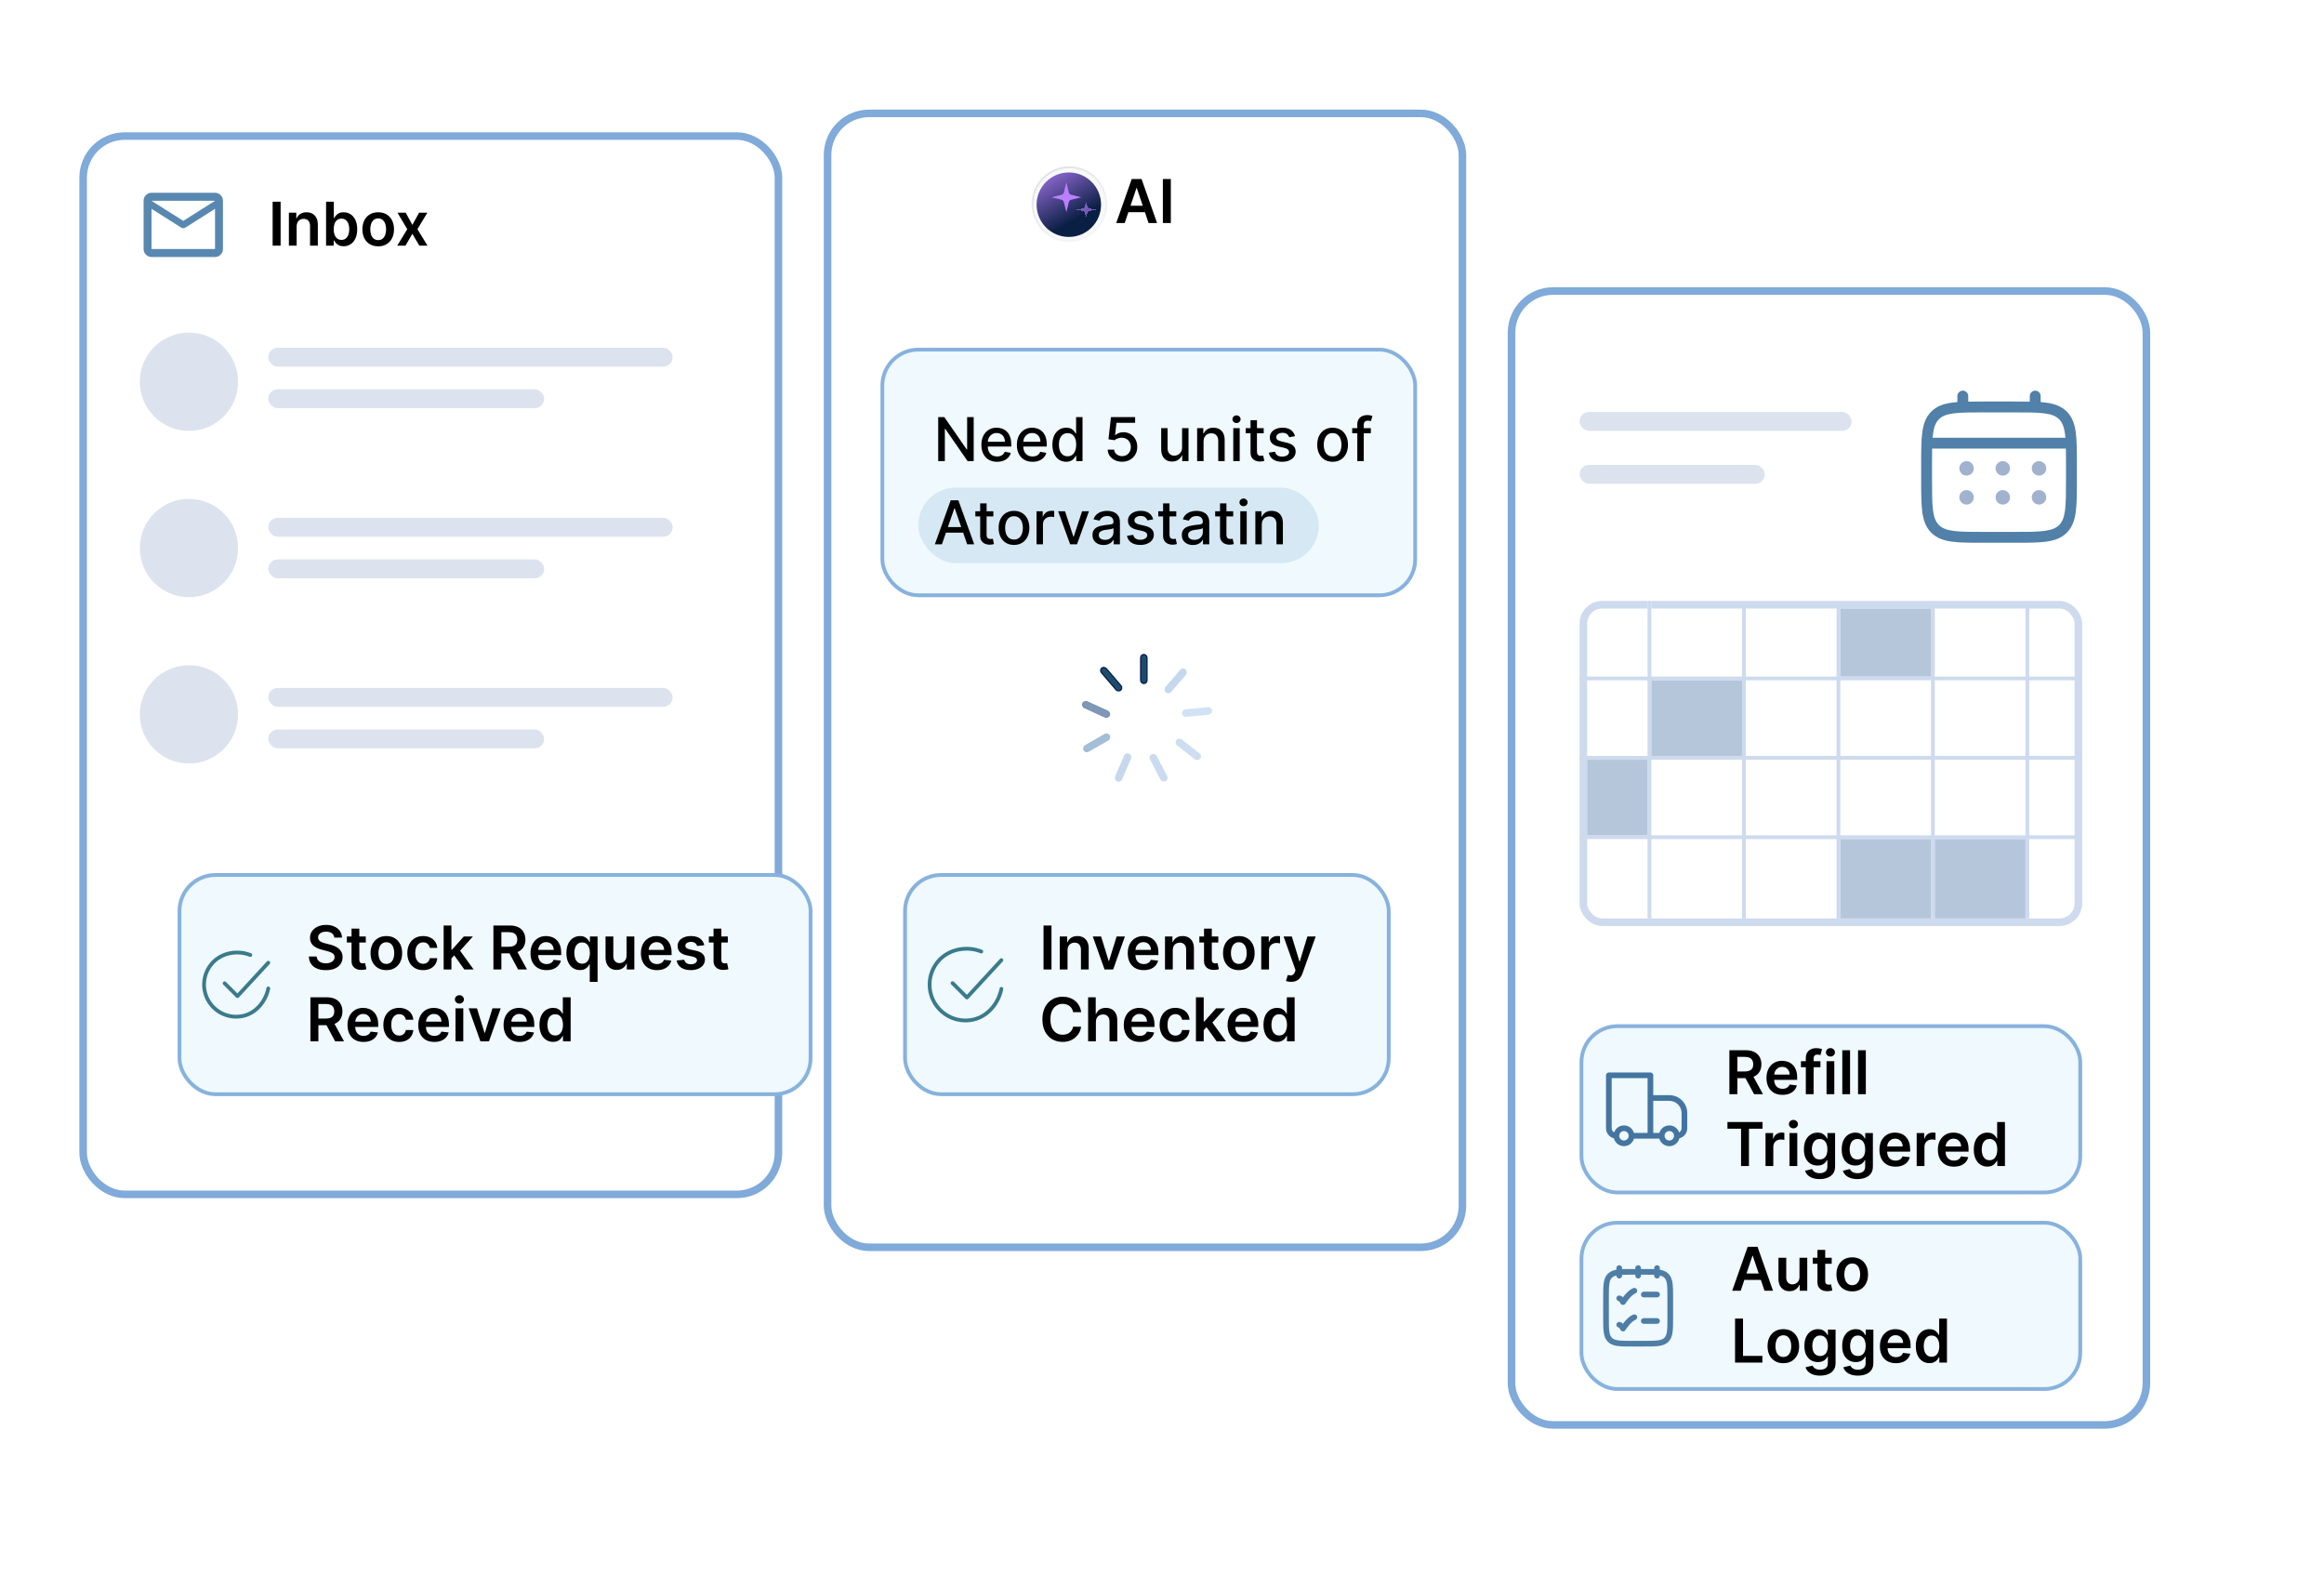 <svg xmlns="http://www.w3.org/2000/svg" width="615" height="417" viewBox="0 0 615 417" fill="none"><rect x="22" y="36" width="184" height="280" rx="11" fill="white" stroke="#7FAAD9" stroke-width="2"></rect><path d="M74.256 53.364V65H72.148V53.364H74.256ZM78.504 59.886V65H76.447V56.273H78.413V57.756H78.516C78.716 57.267 79.037 56.879 79.476 56.591C79.919 56.303 80.466 56.159 81.118 56.159C81.72 56.159 82.245 56.288 82.692 56.545C83.142 56.803 83.491 57.176 83.737 57.665C83.987 58.153 84.11 58.746 84.106 59.443V65H82.05V59.761C82.05 59.178 81.898 58.722 81.595 58.392C81.296 58.062 80.881 57.898 80.351 57.898C79.991 57.898 79.671 57.977 79.391 58.136C79.114 58.292 78.896 58.517 78.737 58.812C78.582 59.108 78.504 59.466 78.504 59.886ZM86.288 65V53.364H88.345V57.716H88.43C88.537 57.504 88.686 57.278 88.879 57.04C89.072 56.797 89.334 56.591 89.663 56.42C89.993 56.246 90.413 56.159 90.925 56.159C91.599 56.159 92.207 56.331 92.749 56.676C93.294 57.017 93.726 57.523 94.044 58.193C94.366 58.86 94.527 59.678 94.527 60.648C94.527 61.606 94.37 62.42 94.055 63.091C93.741 63.761 93.313 64.273 92.771 64.625C92.23 64.977 91.616 65.153 90.93 65.153C90.43 65.153 90.016 65.07 89.686 64.903C89.356 64.737 89.091 64.536 88.891 64.301C88.694 64.062 88.54 63.837 88.43 63.625H88.311V65H86.288ZM88.305 60.636C88.305 61.201 88.385 61.695 88.544 62.119C88.707 62.544 88.94 62.875 89.243 63.114C89.55 63.349 89.921 63.466 90.356 63.466C90.811 63.466 91.192 63.345 91.499 63.102C91.805 62.856 92.037 62.521 92.192 62.097C92.351 61.669 92.43 61.182 92.43 60.636C92.43 60.095 92.353 59.614 92.197 59.193C92.042 58.773 91.811 58.443 91.504 58.205C91.197 57.966 90.815 57.847 90.356 57.847C89.917 57.847 89.544 57.962 89.237 58.193C88.93 58.424 88.697 58.748 88.538 59.165C88.383 59.581 88.305 60.072 88.305 60.636ZM100.082 65.171C99.23 65.171 98.492 64.983 97.867 64.608C97.242 64.233 96.757 63.708 96.412 63.034C96.071 62.36 95.901 61.572 95.901 60.67C95.901 59.769 96.071 58.979 96.412 58.301C96.757 57.623 97.242 57.097 97.867 56.722C98.492 56.347 99.23 56.159 100.082 56.159C100.935 56.159 101.673 56.347 102.298 56.722C102.923 57.097 103.406 57.623 103.747 58.301C104.092 58.979 104.264 59.769 104.264 60.67C104.264 61.572 104.092 62.36 103.747 63.034C103.406 63.708 102.923 64.233 102.298 64.608C101.673 64.983 100.935 65.171 100.082 65.171ZM100.094 63.523C100.556 63.523 100.942 63.396 101.253 63.142C101.563 62.885 101.795 62.54 101.946 62.108C102.101 61.676 102.179 61.195 102.179 60.665C102.179 60.131 102.101 59.648 101.946 59.216C101.795 58.78 101.563 58.434 101.253 58.176C100.942 57.919 100.556 57.79 100.094 57.79C99.62 57.79 99.226 57.919 98.912 58.176C98.601 58.434 98.368 58.78 98.213 59.216C98.062 59.648 97.986 60.131 97.986 60.665C97.986 61.195 98.062 61.676 98.213 62.108C98.368 62.54 98.601 62.885 98.912 63.142C99.226 63.396 99.62 63.523 100.094 63.523ZM107.364 56.273L109.125 59.494L110.915 56.273H113.091L110.46 60.636L113.136 65H110.972L109.125 61.858L107.295 65H105.114L107.773 60.636L105.182 56.273H107.364Z" fill="black"></path><circle cx="50" cy="101" r="13" fill="#DDE2EF"></circle><circle cx="50" cy="145" r="13" fill="#DDE2EF"></circle><circle cx="50" cy="189" r="13" fill="#DDE2EF"></circle><rect x="71" y="92" width="107" height="5" rx="2.5" fill="#DDE2EF"></rect><rect x="71" y="137" width="107" height="5" rx="2.5" fill="#DDE2EF"></rect><rect x="71" y="182" width="107" height="5" rx="2.5" fill="#DDE2EF"></rect><rect x="71" y="103" width="73" height="5" rx="2.5" fill="#DDE2EF"></rect><rect x="71" y="148" width="73" height="5" rx="2.5" fill="#DDE2EF"></rect><rect x="71" y="193" width="73" height="5" rx="2.5" fill="#DDE2EF"></rect><rect x="47.5" y="231.5" width="167" height="58" rx="9.5" fill="#EFF9FE"></rect><rect x="47.5" y="231.5" width="167" height="58" rx="9.5" stroke="#87B2DD"></rect><path d="M71 261.512C70.32 264.912 67.757 268.113 64.16 268.828C62.405 269.178 60.586 268.965 58.959 268.22C57.333 267.475 55.983 266.235 55.102 264.679C54.221 263.122 53.854 261.327 54.053 259.549C54.251 257.771 55.005 256.102 56.208 254.778C58.675 252.061 62.84 251.313 66.24 252.673" stroke="#3A7A8B" stroke-linecap="round" stroke-linejoin="round"></path><path d="M59.44 260.153L62.84 263.552L70.999 254.713" stroke="#3A7A8B" stroke-linecap="round" stroke-linejoin="round"></path><path d="M88.472 248.062C88.419 247.566 88.195 247.18 87.801 246.903C87.411 246.627 86.903 246.489 86.278 246.489C85.839 246.489 85.462 246.555 85.148 246.688C84.833 246.82 84.593 247 84.426 247.227C84.26 247.455 84.174 247.714 84.171 248.006C84.171 248.248 84.225 248.458 84.335 248.636C84.449 248.814 84.602 248.966 84.796 249.091C84.989 249.212 85.203 249.314 85.438 249.398C85.672 249.481 85.909 249.551 86.148 249.608L87.239 249.881C87.678 249.983 88.1 250.121 88.506 250.295C88.915 250.47 89.28 250.689 89.602 250.955C89.928 251.22 90.186 251.54 90.375 251.915C90.564 252.29 90.659 252.729 90.659 253.233C90.659 253.915 90.485 254.515 90.136 255.034C89.788 255.549 89.284 255.953 88.625 256.244C87.97 256.532 87.176 256.676 86.244 256.676C85.339 256.676 84.553 256.536 83.886 256.256C83.224 255.975 82.704 255.566 82.329 255.028C81.958 254.491 81.758 253.835 81.727 253.062H83.801C83.831 253.468 83.956 253.805 84.176 254.074C84.396 254.343 84.682 254.544 85.034 254.676C85.39 254.809 85.788 254.875 86.227 254.875C86.686 254.875 87.087 254.807 87.432 254.67C87.78 254.53 88.053 254.337 88.25 254.091C88.447 253.841 88.547 253.549 88.551 253.216C88.547 252.913 88.458 252.663 88.284 252.466C88.11 252.265 87.865 252.098 87.551 251.966C87.24 251.83 86.877 251.708 86.46 251.602L85.136 251.261C84.178 251.015 83.421 250.642 82.864 250.142C82.311 249.638 82.034 248.97 82.034 248.136C82.034 247.451 82.22 246.85 82.591 246.335C82.966 245.82 83.475 245.42 84.119 245.136C84.763 244.848 85.492 244.705 86.307 244.705C87.133 244.705 87.856 244.848 88.477 245.136C89.102 245.42 89.593 245.816 89.949 246.324C90.305 246.828 90.489 247.407 90.5 248.062H88.472ZM96.805 247.773V249.364H91.788V247.773H96.805ZM93.027 245.682H95.084V253.875C95.084 254.152 95.126 254.364 95.209 254.511C95.296 254.655 95.41 254.754 95.55 254.807C95.69 254.86 95.845 254.886 96.016 254.886C96.144 254.886 96.262 254.877 96.368 254.858C96.478 254.839 96.561 254.822 96.618 254.807L96.965 256.415C96.855 256.453 96.697 256.494 96.493 256.54C96.292 256.585 96.046 256.612 95.754 256.619C95.239 256.634 94.775 256.557 94.362 256.386C93.949 256.212 93.622 255.943 93.379 255.58C93.141 255.216 93.023 254.761 93.027 254.216V245.682ZM102.239 256.67C101.386 256.67 100.648 256.483 100.023 256.108C99.398 255.733 98.913 255.208 98.568 254.534C98.227 253.86 98.057 253.072 98.057 252.17C98.057 251.269 98.227 250.479 98.568 249.801C98.913 249.123 99.398 248.597 100.023 248.222C100.648 247.847 101.386 247.659 102.239 247.659C103.091 247.659 103.83 247.847 104.455 248.222C105.08 248.597 105.563 249.123 105.903 249.801C106.248 250.479 106.42 251.269 106.42 252.17C106.42 253.072 106.248 253.86 105.903 254.534C105.563 255.208 105.08 255.733 104.455 256.108C103.83 256.483 103.091 256.67 102.239 256.67ZM102.25 255.023C102.712 255.023 103.098 254.896 103.409 254.642C103.72 254.384 103.951 254.04 104.102 253.608C104.258 253.176 104.335 252.695 104.335 252.165C104.335 251.631 104.258 251.148 104.102 250.716C103.951 250.28 103.72 249.934 103.409 249.676C103.098 249.419 102.712 249.29 102.25 249.29C101.777 249.29 101.383 249.419 101.068 249.676C100.758 249.934 100.525 250.28 100.369 250.716C100.218 251.148 100.142 251.631 100.142 252.165C100.142 252.695 100.218 253.176 100.369 253.608C100.525 254.04 100.758 254.384 101.068 254.642C101.383 254.896 101.777 255.023 102.25 255.023ZM111.973 256.67C111.102 256.67 110.354 256.479 109.729 256.097C109.107 255.714 108.628 255.186 108.291 254.511C107.958 253.833 107.791 253.053 107.791 252.17C107.791 251.284 107.962 250.502 108.303 249.824C108.643 249.142 109.125 248.612 109.746 248.233C110.371 247.85 111.109 247.659 111.962 247.659C112.67 247.659 113.297 247.79 113.842 248.051C114.392 248.309 114.829 248.674 115.155 249.148C115.481 249.617 115.666 250.167 115.712 250.795H113.746C113.666 250.375 113.477 250.025 113.178 249.744C112.882 249.46 112.486 249.318 111.99 249.318C111.57 249.318 111.2 249.432 110.882 249.659C110.564 249.883 110.316 250.205 110.138 250.625C109.964 251.045 109.876 251.549 109.876 252.136C109.876 252.731 109.964 253.242 110.138 253.67C110.312 254.095 110.556 254.422 110.871 254.653C111.189 254.881 111.562 254.994 111.99 254.994C112.293 254.994 112.564 254.937 112.803 254.824C113.045 254.706 113.248 254.538 113.411 254.318C113.573 254.098 113.685 253.831 113.746 253.517H115.712C115.662 254.134 115.481 254.682 115.166 255.159C114.852 255.633 114.424 256.004 113.882 256.273C113.34 256.538 112.704 256.67 111.973 256.67ZM119.276 253.761L119.27 251.278H119.599L122.736 247.773H125.139L121.281 252.068H120.855L119.276 253.761ZM117.401 256.5V244.864H119.457V256.5H117.401ZM122.878 256.5L120.037 252.528L121.423 251.08L125.338 256.5H122.878ZM130.57 256.5V244.864H134.933C135.827 244.864 136.577 245.019 137.183 245.33C137.793 245.64 138.253 246.076 138.564 246.636C138.878 247.193 139.036 247.843 139.036 248.585C139.036 249.331 138.876 249.979 138.558 250.528C138.244 251.074 137.78 251.496 137.166 251.795C136.553 252.091 135.799 252.239 134.905 252.239H131.797V250.489H134.621C135.143 250.489 135.571 250.417 135.905 250.273C136.238 250.125 136.484 249.911 136.643 249.631C136.806 249.347 136.888 248.998 136.888 248.585C136.888 248.172 136.806 247.82 136.643 247.528C136.481 247.233 136.232 247.009 135.899 246.858C135.566 246.703 135.136 246.625 134.609 246.625H132.678V256.5H130.57ZM136.581 251.227L139.462 256.5H137.109L134.28 251.227H136.581ZM144.624 256.67C143.749 256.67 142.993 256.489 142.357 256.125C141.724 255.758 141.237 255.239 140.896 254.568C140.555 253.894 140.385 253.1 140.385 252.188C140.385 251.29 140.555 250.502 140.896 249.824C141.241 249.142 141.722 248.612 142.339 248.233C142.957 247.85 143.682 247.659 144.516 247.659C145.054 247.659 145.561 247.746 146.038 247.92C146.519 248.091 146.944 248.356 147.311 248.716C147.682 249.076 147.974 249.534 148.186 250.091C148.398 250.644 148.504 251.303 148.504 252.068V252.699H141.351V251.312H146.533C146.529 250.919 146.444 250.568 146.277 250.261C146.11 249.951 145.877 249.706 145.578 249.528C145.283 249.35 144.938 249.261 144.544 249.261C144.124 249.261 143.754 249.364 143.436 249.568C143.118 249.769 142.87 250.034 142.692 250.364C142.518 250.689 142.429 251.047 142.425 251.438V252.648C142.425 253.155 142.518 253.591 142.703 253.955C142.889 254.314 143.148 254.591 143.482 254.784C143.815 254.973 144.205 255.068 144.652 255.068C144.951 255.068 145.222 255.027 145.464 254.943C145.707 254.856 145.917 254.729 146.095 254.562C146.273 254.396 146.408 254.189 146.499 253.943L148.419 254.159C148.298 254.667 148.067 255.11 147.726 255.489C147.389 255.864 146.957 256.155 146.43 256.364C145.904 256.568 145.302 256.67 144.624 256.67ZM156.068 259.773V255.125H155.983C155.877 255.337 155.723 255.562 155.523 255.801C155.322 256.036 155.057 256.237 154.727 256.403C154.398 256.57 153.983 256.653 153.483 256.653C152.797 256.653 152.184 256.477 151.642 256.125C151.1 255.773 150.672 255.261 150.358 254.591C150.044 253.92 149.886 253.106 149.886 252.148C149.886 251.178 150.045 250.36 150.364 249.693C150.686 249.023 151.119 248.517 151.665 248.176C152.21 247.831 152.818 247.659 153.489 247.659C154 247.659 154.42 247.746 154.75 247.92C155.08 248.091 155.341 248.297 155.534 248.54C155.727 248.778 155.877 249.004 155.983 249.216H156.108V247.773H158.131V259.773H156.068ZM154.057 254.966C154.492 254.966 154.864 254.848 155.17 254.614C155.477 254.375 155.71 254.044 155.869 253.619C156.028 253.195 156.108 252.701 156.108 252.136C156.108 251.572 156.028 251.081 155.869 250.665C155.714 250.248 155.483 249.924 155.176 249.693C154.873 249.462 154.5 249.347 154.057 249.347C153.598 249.347 153.216 249.466 152.909 249.705C152.602 249.943 152.371 250.273 152.216 250.693C152.061 251.114 151.983 251.595 151.983 252.136C151.983 252.682 152.061 253.169 152.216 253.597C152.375 254.021 152.608 254.356 152.915 254.602C153.225 254.845 153.606 254.966 154.057 254.966ZM165.807 252.83V247.773H167.864V256.5H165.869V254.949H165.778C165.581 255.437 165.258 255.837 164.807 256.148C164.36 256.458 163.809 256.614 163.153 256.614C162.581 256.614 162.076 256.487 161.636 256.233C161.201 255.975 160.86 255.602 160.614 255.114C160.367 254.621 160.244 254.027 160.244 253.33V247.773H162.301V253.011C162.301 253.564 162.453 254.004 162.756 254.33C163.059 254.655 163.456 254.818 163.949 254.818C164.252 254.818 164.545 254.744 164.83 254.597C165.114 254.449 165.347 254.229 165.528 253.938C165.714 253.642 165.807 253.273 165.807 252.83ZM173.842 256.67C172.967 256.67 172.212 256.489 171.575 256.125C170.943 255.758 170.456 255.239 170.115 254.568C169.774 253.894 169.604 253.1 169.604 252.188C169.604 251.29 169.774 250.502 170.115 249.824C170.46 249.142 170.941 248.612 171.558 248.233C172.176 247.85 172.901 247.659 173.734 247.659C174.272 247.659 174.78 247.746 175.257 247.92C175.738 248.091 176.162 248.356 176.53 248.716C176.901 249.076 177.193 249.534 177.405 250.091C177.617 250.644 177.723 251.303 177.723 252.068V252.699H170.57V251.312H175.751C175.748 250.919 175.662 250.568 175.496 250.261C175.329 249.951 175.096 249.706 174.797 249.528C174.501 249.35 174.157 249.261 173.763 249.261C173.342 249.261 172.973 249.364 172.655 249.568C172.337 249.769 172.089 250.034 171.911 250.364C171.736 250.689 171.647 251.047 171.643 251.438V252.648C171.643 253.155 171.736 253.591 171.922 253.955C172.107 254.314 172.367 254.591 172.7 254.784C173.034 254.973 173.424 255.068 173.871 255.068C174.17 255.068 174.441 255.027 174.683 254.943C174.926 254.856 175.136 254.729 175.314 254.562C175.492 254.396 175.626 254.189 175.717 253.943L177.638 254.159C177.517 254.667 177.286 255.11 176.945 255.489C176.607 255.864 176.176 256.155 175.649 256.364C175.123 256.568 174.52 256.67 173.842 256.67ZM186.361 250.08L184.486 250.284C184.433 250.095 184.34 249.917 184.207 249.75C184.079 249.583 183.904 249.449 183.685 249.347C183.465 249.244 183.196 249.193 182.878 249.193C182.45 249.193 182.09 249.286 181.798 249.472C181.51 249.657 181.368 249.898 181.372 250.193C181.368 250.447 181.461 250.653 181.651 250.812C181.844 250.972 182.162 251.102 182.605 251.205L184.094 251.523C184.92 251.701 185.533 251.983 185.935 252.369C186.34 252.756 186.545 253.261 186.548 253.886C186.545 254.436 186.384 254.92 186.065 255.341C185.751 255.758 185.313 256.083 184.753 256.318C184.192 256.553 183.548 256.67 182.821 256.67C181.753 256.67 180.893 256.447 180.241 256C179.59 255.549 179.202 254.922 179.077 254.119L181.082 253.926C181.173 254.32 181.366 254.617 181.662 254.818C181.957 255.019 182.342 255.119 182.815 255.119C183.304 255.119 183.696 255.019 183.991 254.818C184.291 254.617 184.44 254.369 184.44 254.074C184.44 253.824 184.344 253.617 184.151 253.455C183.961 253.292 183.666 253.167 183.264 253.08L181.776 252.767C180.938 252.593 180.319 252.299 179.918 251.886C179.516 251.47 179.317 250.943 179.321 250.307C179.317 249.769 179.463 249.303 179.759 248.909C180.058 248.511 180.473 248.205 181.003 247.989C181.537 247.769 182.152 247.659 182.849 247.659C183.872 247.659 184.677 247.877 185.264 248.312C185.855 248.748 186.221 249.337 186.361 250.08ZM192.602 247.773V249.364H187.585V247.773H192.602ZM188.824 245.682H190.881V253.875C190.881 254.152 190.922 254.364 191.006 254.511C191.093 254.655 191.206 254.754 191.347 254.807C191.487 254.86 191.642 254.886 191.812 254.886C191.941 254.886 192.059 254.877 192.165 254.858C192.275 254.839 192.358 254.822 192.415 254.807L192.761 256.415C192.652 256.453 192.494 256.494 192.29 256.54C192.089 256.585 191.843 256.612 191.551 256.619C191.036 256.634 190.572 256.557 190.159 256.386C189.746 256.212 189.419 255.943 189.176 255.58C188.938 255.216 188.82 254.761 188.824 254.216V245.682ZM82.148 275.5V263.864H86.511C87.405 263.864 88.155 264.019 88.761 264.33C89.371 264.64 89.831 265.076 90.142 265.636C90.456 266.193 90.614 266.843 90.614 267.585C90.614 268.331 90.454 268.979 90.136 269.528C89.822 270.074 89.358 270.496 88.744 270.795C88.131 271.091 87.377 271.239 86.483 271.239H83.375V269.489H86.199C86.722 269.489 87.15 269.417 87.483 269.273C87.816 269.125 88.062 268.911 88.222 268.631C88.385 268.347 88.466 267.998 88.466 267.585C88.466 267.172 88.385 266.82 88.222 266.528C88.059 266.233 87.811 266.009 87.477 265.858C87.144 265.703 86.714 265.625 86.188 265.625H84.256V275.5H82.148ZM88.159 270.227L91.04 275.5H88.688L85.858 270.227H88.159ZM96.202 275.67C95.327 275.67 94.571 275.489 93.935 275.125C93.302 274.758 92.815 274.239 92.474 273.568C92.133 272.894 91.963 272.1 91.963 271.188C91.963 270.29 92.133 269.502 92.474 268.824C92.819 268.142 93.3 267.612 93.918 267.233C94.535 266.85 95.26 266.659 96.094 266.659C96.632 266.659 97.139 266.746 97.617 266.92C98.097 267.091 98.522 267.356 98.889 267.716C99.26 268.076 99.552 268.534 99.764 269.091C99.976 269.644 100.082 270.303 100.082 271.068V271.699H92.929V270.312H98.111C98.107 269.919 98.022 269.568 97.855 269.261C97.688 268.951 97.456 268.706 97.156 268.528C96.861 268.35 96.516 268.261 96.122 268.261C95.702 268.261 95.332 268.364 95.014 268.568C94.696 268.769 94.448 269.034 94.27 269.364C94.096 269.689 94.007 270.047 94.003 270.438V271.648C94.003 272.155 94.096 272.591 94.281 272.955C94.467 273.314 94.726 273.591 95.06 273.784C95.393 273.973 95.783 274.068 96.23 274.068C96.529 274.068 96.8 274.027 97.043 273.943C97.285 273.856 97.495 273.729 97.673 273.562C97.851 273.396 97.986 273.189 98.077 272.943L99.997 273.159C99.876 273.667 99.645 274.11 99.304 274.489C98.967 274.864 98.535 275.155 98.008 275.364C97.482 275.568 96.88 275.67 96.202 275.67ZM105.629 275.67C104.758 275.67 104.01 275.479 103.385 275.097C102.764 274.714 102.285 274.186 101.947 273.511C101.614 272.833 101.447 272.053 101.447 271.17C101.447 270.284 101.618 269.502 101.959 268.824C102.3 268.142 102.781 267.612 103.402 267.233C104.027 266.85 104.766 266.659 105.618 266.659C106.326 266.659 106.953 266.79 107.499 267.051C108.048 267.309 108.485 267.674 108.811 268.148C109.137 268.617 109.322 269.167 109.368 269.795H107.402C107.322 269.375 107.133 269.025 106.834 268.744C106.538 268.46 106.143 268.318 105.646 268.318C105.226 268.318 104.857 268.432 104.538 268.659C104.22 268.883 103.972 269.205 103.794 269.625C103.62 270.045 103.533 270.549 103.533 271.136C103.533 271.731 103.62 272.242 103.794 272.67C103.968 273.095 104.213 273.422 104.527 273.653C104.845 273.881 105.218 273.994 105.646 273.994C105.949 273.994 106.22 273.937 106.459 273.824C106.701 273.706 106.904 273.538 107.067 273.318C107.23 273.098 107.341 272.831 107.402 272.517H109.368C109.319 273.134 109.137 273.682 108.822 274.159C108.508 274.633 108.08 275.004 107.538 275.273C106.997 275.538 106.36 275.67 105.629 275.67ZM114.92 275.67C114.045 275.67 113.29 275.489 112.653 275.125C112.021 274.758 111.534 274.239 111.193 273.568C110.852 272.894 110.682 272.1 110.682 271.188C110.682 270.29 110.852 269.502 111.193 268.824C111.538 268.142 112.019 267.612 112.636 267.233C113.254 266.85 113.979 266.659 114.812 266.659C115.35 266.659 115.858 266.746 116.335 266.92C116.816 267.091 117.241 267.356 117.608 267.716C117.979 268.076 118.271 268.534 118.483 269.091C118.695 269.644 118.801 270.303 118.801 271.068V271.699H111.648V270.312H116.83C116.826 269.919 116.741 269.568 116.574 269.261C116.407 268.951 116.174 268.706 115.875 268.528C115.58 268.35 115.235 268.261 114.841 268.261C114.42 268.261 114.051 268.364 113.733 268.568C113.415 268.769 113.167 269.034 112.989 269.364C112.814 269.689 112.725 270.047 112.722 270.438V271.648C112.722 272.155 112.814 272.591 113 272.955C113.186 273.314 113.445 273.591 113.778 273.784C114.112 273.973 114.502 274.068 114.949 274.068C115.248 274.068 115.519 274.027 115.761 273.943C116.004 273.856 116.214 273.729 116.392 273.562C116.57 273.396 116.705 273.189 116.795 272.943L118.716 273.159C118.595 273.667 118.364 274.11 118.023 274.489C117.686 274.864 117.254 275.155 116.727 275.364C116.201 275.568 115.598 275.67 114.92 275.67ZM120.541 275.5V266.773H122.598V275.5H120.541ZM121.575 265.534C121.25 265.534 120.969 265.426 120.734 265.21C120.5 264.991 120.382 264.727 120.382 264.42C120.382 264.11 120.5 263.847 120.734 263.631C120.969 263.411 121.25 263.301 121.575 263.301C121.905 263.301 122.185 263.411 122.416 263.631C122.651 263.847 122.768 264.11 122.768 264.42C122.768 264.727 122.651 264.991 122.416 265.21C122.185 265.426 121.905 265.534 121.575 265.534ZM132.509 266.773L129.401 275.5H127.128L124.02 266.773H126.213L128.219 273.256H128.31L130.321 266.773H132.509ZM137.499 275.67C136.624 275.67 135.868 275.489 135.232 275.125C134.599 274.758 134.112 274.239 133.771 273.568C133.43 272.894 133.26 272.1 133.26 271.188C133.26 270.29 133.43 269.502 133.771 268.824C134.116 268.142 134.597 267.612 135.214 267.233C135.832 266.85 136.557 266.659 137.391 266.659C137.929 266.659 138.436 266.746 138.913 266.92C139.394 267.091 139.819 267.356 140.186 267.716C140.557 268.076 140.849 268.534 141.061 269.091C141.273 269.644 141.379 270.303 141.379 271.068V271.699H134.226V270.312H139.408C139.404 269.919 139.319 269.568 139.152 269.261C138.985 268.951 138.752 268.706 138.453 268.528C138.158 268.35 137.813 268.261 137.419 268.261C136.999 268.261 136.629 268.364 136.311 268.568C135.993 268.769 135.745 269.034 135.567 269.364C135.393 269.689 135.304 270.047 135.3 270.438V271.648C135.3 272.155 135.393 272.591 135.578 272.955C135.764 273.314 136.023 273.591 136.357 273.784C136.69 273.973 137.08 274.068 137.527 274.068C137.826 274.068 138.097 274.027 138.339 273.943C138.582 273.856 138.792 273.729 138.97 273.562C139.148 273.396 139.283 273.189 139.374 272.943L141.294 273.159C141.173 273.667 140.942 274.11 140.601 274.489C140.264 274.864 139.832 275.155 139.305 275.364C138.779 275.568 138.177 275.67 137.499 275.67ZM146.358 275.653C145.672 275.653 145.059 275.477 144.517 275.125C143.975 274.773 143.547 274.261 143.233 273.591C142.919 272.92 142.761 272.106 142.761 271.148C142.761 270.178 142.92 269.36 143.239 268.693C143.561 268.023 143.994 267.517 144.54 267.176C145.085 266.831 145.693 266.659 146.364 266.659C146.875 266.659 147.295 266.746 147.625 266.92C147.955 267.091 148.216 267.297 148.409 267.54C148.602 267.778 148.752 268.004 148.858 268.216H148.943V263.864H151.006V275.5H148.983V274.125H148.858C148.752 274.337 148.598 274.562 148.398 274.801C148.197 275.036 147.932 275.237 147.602 275.403C147.273 275.57 146.858 275.653 146.358 275.653ZM146.932 273.966C147.367 273.966 147.739 273.848 148.045 273.614C148.352 273.375 148.585 273.044 148.744 272.619C148.903 272.195 148.983 271.701 148.983 271.136C148.983 270.572 148.903 270.081 148.744 269.665C148.589 269.248 148.358 268.924 148.051 268.693C147.748 268.462 147.375 268.347 146.932 268.347C146.473 268.347 146.091 268.466 145.784 268.705C145.477 268.943 145.246 269.273 145.091 269.693C144.936 270.114 144.858 270.595 144.858 271.136C144.858 271.682 144.936 272.169 145.091 272.597C145.25 273.021 145.483 273.356 145.79 273.602C146.1 273.845 146.481 273.966 146.932 273.966Z" fill="black"></path><path d="M40.1 68C39.523 68 39.028 67.792 38.617 67.376C38.206 66.96 38.001 66.46 38 65.875V53.125C38 52.541 38.206 52.041 38.617 51.625C39.029 51.209 39.523 51.001 40.1 51H56.9C57.477 51 57.972 51.208 58.384 51.625C58.795 52.041 59.001 52.541 59 53.125V65.875C59 66.459 58.794 66.96 58.384 67.376C57.973 67.793 57.478 68.001 56.9 68H40.1ZM56.9 55.25L49.051 60.217C48.964 60.27 48.872 60.31 48.776 60.337C48.68 60.364 48.588 60.377 48.5 60.377C48.412 60.376 48.32 60.363 48.225 60.337C48.13 60.312 48.038 60.272 47.949 60.217L40.1 55.25V65.875H56.9V55.25ZM48.5 58.438L56.9 53.125H40.1L48.5 58.438ZM40.1 55.516V53.948V53.975V53.962V55.516Z" fill="#5888B0"></path><rect x="219" y="30" width="168" height="300" rx="11" fill="white" stroke="#7FAAD9" stroke-width="2"></rect><rect x="400" y="77" width="168" height="300" rx="11" fill="white" stroke="#7FAAD9" stroke-width="2"></rect><rect x="233.5" y="92.5" width="141" height="65" rx="9.5" fill="#EFF9FE"></rect><rect x="233.5" y="92.5" width="141" height="65" rx="9.5" stroke="#87B2DD"></rect><rect x="243" y="129" width="106" height="20" rx="10" fill="#D5E8F3"></rect><path d="M257.67 110.364V122H256.057L250.142 113.466H250.034V122H248.278V110.364H249.903L255.824 118.909H255.932V110.364H257.67ZM263.857 122.176C262.997 122.176 262.256 121.992 261.635 121.625C261.018 121.254 260.54 120.733 260.203 120.062C259.87 119.388 259.703 118.598 259.703 117.693C259.703 116.799 259.87 116.011 260.203 115.33C260.54 114.648 261.01 114.116 261.612 113.733C262.218 113.35 262.927 113.159 263.737 113.159C264.23 113.159 264.707 113.241 265.169 113.403C265.631 113.566 266.046 113.822 266.413 114.17C266.781 114.519 267.071 114.972 267.283 115.528C267.495 116.081 267.601 116.754 267.601 117.545V118.148H260.663V116.875H265.936C265.936 116.428 265.845 116.032 265.663 115.688C265.482 115.339 265.226 115.064 264.896 114.864C264.571 114.663 264.188 114.562 263.749 114.562C263.271 114.562 262.855 114.68 262.499 114.915C262.146 115.146 261.874 115.449 261.68 115.824C261.491 116.195 261.396 116.598 261.396 117.034V118.028C261.396 118.612 261.499 119.108 261.703 119.517C261.911 119.926 262.201 120.239 262.572 120.455C262.944 120.667 263.377 120.773 263.874 120.773C264.196 120.773 264.489 120.727 264.754 120.636C265.019 120.542 265.249 120.402 265.442 120.216C265.635 120.03 265.783 119.801 265.885 119.528L267.493 119.818C267.364 120.292 267.133 120.706 266.8 121.062C266.47 121.415 266.055 121.689 265.555 121.886C265.059 122.08 264.493 122.176 263.857 122.176ZM273.247 122.176C272.387 122.176 271.647 121.992 271.026 121.625C270.408 121.254 269.931 120.733 269.594 120.062C269.26 119.388 269.094 118.598 269.094 117.693C269.094 116.799 269.26 116.011 269.594 115.33C269.931 114.648 270.401 114.116 271.003 113.733C271.609 113.35 272.317 113.159 273.128 113.159C273.62 113.159 274.098 113.241 274.56 113.403C275.022 113.566 275.437 113.822 275.804 114.17C276.171 114.519 276.461 114.972 276.673 115.528C276.885 116.081 276.991 116.754 276.991 117.545V118.148H270.054V116.875H275.327C275.327 116.428 275.236 116.032 275.054 115.688C274.872 115.339 274.616 115.064 274.287 114.864C273.961 114.663 273.579 114.562 273.139 114.562C272.662 114.562 272.245 114.68 271.889 114.915C271.537 115.146 271.264 115.449 271.071 115.824C270.882 116.195 270.787 116.598 270.787 117.034V118.028C270.787 118.612 270.889 119.108 271.094 119.517C271.302 119.926 271.592 120.239 271.963 120.455C272.334 120.667 272.768 120.773 273.264 120.773C273.586 120.773 273.88 120.727 274.145 120.636C274.41 120.542 274.639 120.402 274.832 120.216C275.026 120.03 275.173 119.801 275.276 119.528L276.884 119.818C276.755 120.292 276.524 120.706 276.19 121.062C275.861 121.415 275.446 121.689 274.946 121.886C274.45 122.08 273.884 122.176 273.247 122.176ZM282.143 122.17C281.439 122.17 280.81 121.991 280.257 121.631C279.708 121.267 279.276 120.75 278.962 120.08C278.651 119.405 278.496 118.597 278.496 117.653C278.496 116.71 278.653 115.903 278.967 115.233C279.286 114.562 279.721 114.049 280.274 113.693C280.827 113.337 281.454 113.159 282.155 113.159C282.696 113.159 283.132 113.25 283.462 113.432C283.795 113.61 284.053 113.818 284.234 114.057C284.42 114.295 284.564 114.506 284.666 114.688H284.768V110.364H286.467V122H284.808V120.642H284.666C284.564 120.828 284.416 121.04 284.223 121.278C284.034 121.517 283.772 121.725 283.439 121.903C283.106 122.081 282.674 122.17 282.143 122.17ZM282.518 120.722C283.007 120.722 283.42 120.593 283.757 120.335C284.098 120.074 284.356 119.712 284.53 119.25C284.708 118.788 284.797 118.25 284.797 117.636C284.797 117.03 284.71 116.5 284.536 116.045C284.361 115.591 284.106 115.237 283.768 114.983C283.431 114.729 283.015 114.602 282.518 114.602C282.007 114.602 281.581 114.735 281.24 115C280.899 115.265 280.642 115.627 280.467 116.085C280.297 116.544 280.212 117.061 280.212 117.636C280.212 118.22 280.299 118.744 280.473 119.21C280.647 119.676 280.905 120.045 281.246 120.318C281.59 120.587 282.015 120.722 282.518 120.722ZM296.945 122.159C296.232 122.159 295.592 122.023 295.024 121.75C294.46 121.473 294.009 121.095 293.672 120.614C293.335 120.133 293.155 119.583 293.132 118.966H294.837C294.878 119.466 295.1 119.877 295.501 120.199C295.903 120.521 296.384 120.682 296.945 120.682C297.392 120.682 297.787 120.58 298.132 120.375C298.481 120.167 298.753 119.881 298.95 119.517C299.151 119.153 299.251 118.739 299.251 118.273C299.251 117.799 299.149 117.377 298.945 117.006C298.74 116.634 298.458 116.343 298.098 116.131C297.742 115.919 297.333 115.811 296.871 115.807C296.518 115.807 296.164 115.867 295.808 115.989C295.452 116.11 295.164 116.269 294.945 116.466L293.337 116.227L293.99 110.364H300.388V111.869H295.45L295.081 115.125H295.149C295.376 114.905 295.678 114.722 296.053 114.574C296.431 114.426 296.837 114.352 297.268 114.352C297.977 114.352 298.607 114.521 299.161 114.858C299.717 115.195 300.155 115.655 300.473 116.239C300.795 116.818 300.954 117.485 300.95 118.239C300.954 118.992 300.784 119.665 300.439 120.256C300.098 120.847 299.625 121.312 299.018 121.653C298.416 121.991 297.725 122.159 296.945 122.159ZM312.811 118.381V113.273H314.516V122H312.845V120.489H312.754C312.554 120.955 312.232 121.343 311.788 121.653C311.349 121.96 310.802 122.114 310.146 122.114C309.586 122.114 309.089 121.991 308.658 121.744C308.23 121.494 307.893 121.125 307.646 120.636C307.404 120.148 307.283 119.544 307.283 118.824V113.273H308.982V118.619C308.982 119.214 309.146 119.687 309.476 120.04C309.805 120.392 310.233 120.568 310.76 120.568C311.078 120.568 311.394 120.489 311.709 120.33C312.027 120.17 312.29 119.93 312.499 119.608C312.711 119.286 312.815 118.877 312.811 118.381ZM318.497 116.818V122H316.798V113.273H318.429V114.693H318.537C318.738 114.231 319.052 113.86 319.48 113.58C319.912 113.299 320.455 113.159 321.111 113.159C321.705 113.159 322.226 113.284 322.673 113.534C323.12 113.78 323.467 114.148 323.713 114.636C323.959 115.125 324.082 115.729 324.082 116.449V122H322.384V116.653C322.384 116.021 322.219 115.527 321.889 115.17C321.56 114.811 321.107 114.631 320.531 114.631C320.137 114.631 319.787 114.716 319.48 114.886C319.177 115.057 318.937 115.307 318.759 115.636C318.584 115.962 318.497 116.356 318.497 116.818ZM326.361 122V113.273H328.06V122H326.361ZM327.219 111.926C326.923 111.926 326.67 111.828 326.457 111.631C326.249 111.43 326.145 111.191 326.145 110.915C326.145 110.634 326.249 110.396 326.457 110.199C326.67 109.998 326.923 109.898 327.219 109.898C327.514 109.898 327.766 109.998 327.974 110.199C328.187 110.396 328.293 110.634 328.293 110.915C328.293 111.191 328.187 111.43 327.974 111.631C327.766 111.828 327.514 111.926 327.219 111.926ZM334.419 113.273V114.636H329.652V113.273H334.419ZM330.93 111.182H332.629V119.438C332.629 119.767 332.679 120.015 332.777 120.182C332.875 120.345 333.002 120.456 333.158 120.517C333.317 120.574 333.489 120.602 333.675 120.602C333.811 120.602 333.93 120.593 334.033 120.574C334.135 120.555 334.214 120.54 334.271 120.528L334.578 121.932C334.48 121.97 334.339 122.008 334.158 122.045C333.976 122.087 333.749 122.11 333.476 122.114C333.029 122.121 332.612 122.042 332.226 121.875C331.839 121.708 331.527 121.451 331.288 121.102C331.05 120.754 330.93 120.316 330.93 119.79V111.182ZM342.697 115.403L341.158 115.676C341.093 115.479 340.991 115.292 340.851 115.114C340.714 114.936 340.529 114.79 340.294 114.676C340.059 114.562 339.766 114.506 339.413 114.506C338.932 114.506 338.531 114.614 338.209 114.83C337.887 115.042 337.726 115.316 337.726 115.653C337.726 115.945 337.834 116.18 338.05 116.358C338.266 116.536 338.614 116.682 339.095 116.795L340.482 117.114C341.285 117.299 341.883 117.585 342.277 117.972C342.671 118.358 342.868 118.86 342.868 119.477C342.868 120 342.716 120.466 342.413 120.875C342.114 121.28 341.696 121.598 341.158 121.83C340.624 122.061 340.004 122.176 339.3 122.176C338.322 122.176 337.525 121.968 336.908 121.551C336.29 121.131 335.911 120.534 335.771 119.761L337.413 119.511C337.516 119.939 337.726 120.263 338.044 120.483C338.362 120.699 338.777 120.807 339.288 120.807C339.845 120.807 340.29 120.691 340.624 120.46C340.957 120.225 341.124 119.939 341.124 119.602C341.124 119.33 341.021 119.1 340.817 118.915C340.616 118.729 340.307 118.589 339.891 118.494L338.413 118.17C337.599 117.985 336.997 117.689 336.607 117.284C336.22 116.879 336.027 116.366 336.027 115.744C336.027 115.229 336.171 114.778 336.459 114.392C336.747 114.006 337.144 113.705 337.652 113.489C338.16 113.269 338.741 113.159 339.396 113.159C340.339 113.159 341.082 113.364 341.624 113.773C342.165 114.178 342.523 114.722 342.697 115.403ZM352.646 122.176C351.828 122.176 351.114 121.989 350.504 121.614C349.894 121.239 349.421 120.714 349.084 120.04C348.747 119.366 348.578 118.578 348.578 117.676C348.578 116.771 348.747 115.979 349.084 115.301C349.421 114.623 349.894 114.097 350.504 113.722C351.114 113.347 351.828 113.159 352.646 113.159C353.464 113.159 354.179 113.347 354.788 113.722C355.398 114.097 355.872 114.623 356.209 115.301C356.546 115.979 356.714 116.771 356.714 117.676C356.714 118.578 356.546 119.366 356.209 120.04C355.872 120.714 355.398 121.239 354.788 121.614C354.179 121.989 353.464 122.176 352.646 122.176ZM352.652 120.75C353.182 120.75 353.622 120.61 353.97 120.33C354.319 120.049 354.576 119.676 354.743 119.21C354.913 118.744 354.999 118.231 354.999 117.67C354.999 117.114 354.913 116.602 354.743 116.136C354.576 115.667 354.319 115.29 353.97 115.006C353.622 114.722 353.182 114.58 352.652 114.58C352.118 114.58 351.675 114.722 351.322 115.006C350.974 115.29 350.714 115.667 350.544 116.136C350.377 116.602 350.294 117.114 350.294 117.67C350.294 118.231 350.377 118.744 350.544 119.21C350.714 119.676 350.974 120.049 351.322 120.33C351.675 120.61 352.118 120.75 352.652 120.75ZM362.764 113.273V114.636H357.832V113.273H362.764ZM359.185 122V112.261C359.185 111.716 359.304 111.263 359.543 110.903C359.781 110.54 360.098 110.269 360.491 110.091C360.885 109.909 361.313 109.818 361.776 109.818C362.116 109.818 362.408 109.847 362.651 109.903C362.893 109.956 363.073 110.006 363.19 110.051L362.793 111.426C362.713 111.403 362.611 111.377 362.486 111.347C362.361 111.312 362.209 111.295 362.031 111.295C361.618 111.295 361.323 111.398 361.145 111.602C360.971 111.807 360.884 112.102 360.884 112.489V122H359.185ZM249.261 144H247.398L251.585 132.364H253.614L257.801 144H255.938L252.648 134.477H252.557L249.261 144ZM249.574 139.443H255.619V140.92H249.574V139.443ZM262.872 135.273V136.636H258.105V135.273H262.872ZM259.384 133.182H261.082V141.438C261.082 141.767 261.132 142.015 261.23 142.182C261.329 142.345 261.455 142.456 261.611 142.517C261.77 142.574 261.942 142.602 262.128 142.602C262.264 142.602 262.384 142.593 262.486 142.574C262.588 142.555 262.668 142.54 262.724 142.528L263.031 143.932C262.933 143.97 262.793 144.008 262.611 144.045C262.429 144.087 262.202 144.11 261.929 144.114C261.482 144.121 261.065 144.042 260.679 143.875C260.293 143.708 259.98 143.451 259.741 143.102C259.503 142.754 259.384 142.316 259.384 141.79V133.182ZM268.334 144.176C267.516 144.176 266.802 143.989 266.192 143.614C265.582 143.239 265.108 142.714 264.771 142.04C264.434 141.366 264.266 140.578 264.266 139.676C264.266 138.771 264.434 137.979 264.771 137.301C265.108 136.623 265.582 136.097 266.192 135.722C266.802 135.347 267.516 135.159 268.334 135.159C269.152 135.159 269.866 135.347 270.476 135.722C271.086 136.097 271.559 136.623 271.896 137.301C272.233 137.979 272.402 138.771 272.402 139.676C272.402 140.578 272.233 141.366 271.896 142.04C271.559 142.714 271.086 143.239 270.476 143.614C269.866 143.989 269.152 144.176 268.334 144.176ZM268.339 142.75C268.87 142.75 269.309 142.61 269.658 142.33C270.006 142.049 270.264 141.676 270.43 141.21C270.601 140.744 270.686 140.231 270.686 139.67C270.686 139.114 270.601 138.602 270.43 138.136C270.264 137.667 270.006 137.29 269.658 137.006C269.309 136.722 268.87 136.58 268.339 136.58C267.805 136.58 267.362 136.722 267.01 137.006C266.661 137.29 266.402 137.667 266.232 138.136C266.065 138.602 265.982 139.114 265.982 139.67C265.982 140.231 266.065 140.744 266.232 141.21C266.402 141.676 266.661 142.049 267.01 142.33C267.362 142.61 267.805 142.75 268.339 142.75ZM274.298 144V135.273H275.94V136.659H276.031C276.19 136.189 276.471 135.82 276.872 135.551C277.277 135.278 277.736 135.142 278.247 135.142C278.353 135.142 278.478 135.146 278.622 135.153C278.77 135.161 278.885 135.17 278.969 135.182V136.807C278.901 136.788 278.779 136.767 278.605 136.744C278.431 136.718 278.257 136.705 278.082 136.705C277.681 136.705 277.323 136.79 277.009 136.96C276.698 137.127 276.452 137.36 276.27 137.659C276.088 137.955 275.997 138.292 275.997 138.67V144H274.298ZM288.17 135.273L285.006 144H283.188L280.017 135.273H281.841L284.051 141.989H284.142L286.347 135.273H288.17ZM292.057 144.193C291.504 144.193 291.004 144.091 290.557 143.886C290.11 143.678 289.756 143.377 289.494 142.983C289.237 142.589 289.108 142.106 289.108 141.534C289.108 141.042 289.203 140.636 289.392 140.318C289.581 140 289.837 139.748 290.159 139.562C290.481 139.377 290.841 139.237 291.239 139.142C291.636 139.047 292.042 138.975 292.455 138.926C292.977 138.866 293.402 138.816 293.727 138.778C294.053 138.737 294.29 138.67 294.438 138.58C294.585 138.489 294.659 138.341 294.659 138.136V138.097C294.659 137.6 294.519 137.216 294.239 136.943C293.962 136.67 293.549 136.534 293 136.534C292.428 136.534 291.977 136.661 291.648 136.915C291.322 137.165 291.097 137.443 290.972 137.75L289.375 137.386C289.564 136.856 289.841 136.428 290.205 136.102C290.572 135.773 290.994 135.534 291.472 135.386C291.949 135.235 292.451 135.159 292.977 135.159C293.326 135.159 293.695 135.201 294.085 135.284C294.479 135.364 294.847 135.511 295.188 135.727C295.532 135.943 295.814 136.252 296.034 136.653C296.254 137.051 296.364 137.568 296.364 138.205V144H294.705V142.807H294.636C294.527 143.027 294.362 143.242 294.142 143.455C293.922 143.667 293.64 143.843 293.295 143.983C292.951 144.123 292.538 144.193 292.057 144.193ZM292.426 142.83C292.896 142.83 293.297 142.737 293.631 142.551C293.968 142.366 294.223 142.123 294.398 141.824C294.576 141.521 294.665 141.197 294.665 140.852V139.727C294.604 139.788 294.487 139.845 294.312 139.898C294.142 139.947 293.947 139.991 293.727 140.028C293.508 140.062 293.294 140.095 293.085 140.125C292.877 140.152 292.703 140.174 292.562 140.193C292.233 140.235 291.932 140.305 291.659 140.403C291.39 140.502 291.174 140.644 291.011 140.83C290.852 141.011 290.773 141.254 290.773 141.557C290.773 141.977 290.928 142.295 291.239 142.511C291.549 142.723 291.945 142.83 292.426 142.83ZM305.166 137.403L303.626 137.676C303.562 137.479 303.46 137.292 303.32 137.114C303.183 136.936 302.998 136.79 302.763 136.676C302.528 136.562 302.234 136.506 301.882 136.506C301.401 136.506 301 136.614 300.678 136.83C300.356 137.042 300.195 137.316 300.195 137.653C300.195 137.945 300.303 138.18 300.518 138.358C300.734 138.536 301.083 138.682 301.564 138.795L302.95 139.114C303.753 139.299 304.352 139.585 304.746 139.972C305.14 140.358 305.337 140.86 305.337 141.477C305.337 142 305.185 142.466 304.882 142.875C304.583 143.28 304.164 143.598 303.626 143.83C303.092 144.061 302.473 144.176 301.768 144.176C300.791 144.176 299.994 143.968 299.376 143.551C298.759 143.131 298.38 142.534 298.24 141.761L299.882 141.511C299.984 141.939 300.195 142.263 300.513 142.483C300.831 142.699 301.246 142.807 301.757 142.807C302.314 142.807 302.759 142.691 303.092 142.46C303.426 142.225 303.592 141.939 303.592 141.602C303.592 141.33 303.49 141.1 303.286 140.915C303.085 140.729 302.776 140.589 302.359 140.494L300.882 140.17C300.068 139.985 299.465 139.689 299.075 139.284C298.689 138.879 298.496 138.366 298.496 137.744C298.496 137.229 298.64 136.778 298.928 136.392C299.215 136.006 299.613 135.705 300.121 135.489C300.628 135.269 301.21 135.159 301.865 135.159C302.808 135.159 303.551 135.364 304.092 135.773C304.634 136.178 304.992 136.722 305.166 137.403ZM311.278 135.273V136.636H306.511V135.273H311.278ZM307.79 133.182H309.489V141.438C309.489 141.767 309.538 142.015 309.636 142.182C309.735 142.345 309.862 142.456 310.017 142.517C310.176 142.574 310.348 142.602 310.534 142.602C310.67 142.602 310.79 142.593 310.892 142.574C310.994 142.555 311.074 142.54 311.131 142.528L311.438 143.932C311.339 143.97 311.199 144.008 311.017 144.045C310.835 144.087 310.608 144.11 310.335 144.114C309.888 144.121 309.472 144.042 309.085 143.875C308.699 143.708 308.386 143.451 308.148 143.102C307.909 142.754 307.79 142.316 307.79 141.79V133.182ZM315.697 144.193C315.144 144.193 314.644 144.091 314.197 143.886C313.75 143.678 313.396 143.377 313.135 142.983C312.877 142.589 312.749 142.106 312.749 141.534C312.749 141.042 312.843 140.636 313.033 140.318C313.222 140 313.478 139.748 313.8 139.562C314.122 139.377 314.482 139.237 314.879 139.142C315.277 139.047 315.682 138.975 316.095 138.926C316.618 138.866 317.042 138.816 317.368 138.778C317.694 138.737 317.93 138.67 318.078 138.58C318.226 138.489 318.3 138.341 318.3 138.136V138.097C318.3 137.6 318.16 137.216 317.879 136.943C317.603 136.67 317.19 136.534 316.641 136.534C316.069 136.534 315.618 136.661 315.288 136.915C314.963 137.165 314.737 137.443 314.612 137.75L313.016 137.386C313.205 136.856 313.482 136.428 313.845 136.102C314.213 135.773 314.635 135.534 315.112 135.386C315.589 135.235 316.091 135.159 316.618 135.159C316.966 135.159 317.336 135.201 317.726 135.284C318.12 135.364 318.487 135.511 318.828 135.727C319.173 135.943 319.455 136.252 319.675 136.653C319.894 137.051 320.004 137.568 320.004 138.205V144H318.345V142.807H318.277C318.167 143.027 318.002 143.242 317.783 143.455C317.563 143.667 317.281 143.843 316.936 143.983C316.591 144.123 316.179 144.193 315.697 144.193ZM316.067 142.83C316.536 142.83 316.938 142.737 317.271 142.551C317.608 142.366 317.864 142.123 318.038 141.824C318.216 141.521 318.305 141.197 318.305 140.852V139.727C318.245 139.788 318.127 139.845 317.953 139.898C317.783 139.947 317.588 139.991 317.368 140.028C317.148 140.062 316.934 140.095 316.726 140.125C316.518 140.152 316.343 140.174 316.203 140.193C315.874 140.235 315.572 140.305 315.3 140.403C315.031 140.502 314.815 140.644 314.652 140.83C314.493 141.011 314.413 141.254 314.413 141.557C314.413 141.977 314.569 142.295 314.879 142.511C315.19 142.723 315.586 142.83 316.067 142.83ZM326.341 135.273V136.636H321.574V135.273H326.341ZM322.852 133.182H324.551V141.438C324.551 141.767 324.6 142.015 324.699 142.182C324.797 142.345 324.924 142.456 325.08 142.517C325.239 142.574 325.411 142.602 325.597 142.602C325.733 142.602 325.852 142.593 325.955 142.574C326.057 142.555 326.136 142.54 326.193 142.528L326.5 143.932C326.402 143.97 326.261 144.008 326.08 144.045C325.898 144.087 325.67 144.11 325.398 144.114C324.951 144.121 324.534 144.042 324.148 143.875C323.761 143.708 323.449 143.451 323.21 143.102C322.972 142.754 322.852 142.316 322.852 141.79V133.182ZM328.22 144V135.273H329.919V144H328.22ZM329.078 133.926C328.783 133.926 328.529 133.828 328.317 133.631C328.108 133.43 328.004 133.191 328.004 132.915C328.004 132.634 328.108 132.396 328.317 132.199C328.529 131.998 328.783 131.898 329.078 131.898C329.374 131.898 329.625 131.998 329.834 132.199C330.046 132.396 330.152 132.634 330.152 132.915C330.152 133.191 330.046 133.43 329.834 133.631C329.625 133.828 329.374 133.926 329.078 133.926ZM333.903 138.818V144H332.205V135.273H333.835V136.693H333.943C334.144 136.231 334.458 135.86 334.886 135.58C335.318 135.299 335.862 135.159 336.517 135.159C337.112 135.159 337.633 135.284 338.08 135.534C338.527 135.78 338.873 136.148 339.119 136.636C339.366 137.125 339.489 137.729 339.489 138.449V144H337.79V138.653C337.79 138.021 337.625 137.527 337.295 137.17C336.966 136.811 336.513 136.631 335.938 136.631C335.544 136.631 335.193 136.716 334.886 136.886C334.583 137.057 334.343 137.307 334.165 137.636C333.991 137.962 333.903 138.356 333.903 138.818Z" fill="black"></path><rect x="239.5" y="231.5" width="128" height="58" rx="9.5" fill="#EFF9FE"></rect><rect x="239.5" y="231.5" width="128" height="58" rx="9.5" stroke="#87B2DD"></rect><path d="M265 261.63C264.24 265.43 261.375 269.008 257.355 269.807C255.394 270.198 253.36 269.959 251.543 269.127C249.725 268.294 248.217 266.909 247.232 265.169C246.247 263.429 245.837 261.423 246.059 259.436C246.281 257.449 247.124 255.583 248.468 254.103C251.225 251.067 255.881 250.231 259.68 251.75" stroke="#3A7A8B" stroke-linecap="round" stroke-linejoin="round"></path><path d="M252.08 260.111L255.88 263.911L264.999 254.031" stroke="#3A7A8B" stroke-linecap="round" stroke-linejoin="round"></path><path d="M278.256 244.864V256.5H276.148V244.864H278.256ZM282.504 251.386V256.5H280.447V247.773H282.413V249.256H282.516C282.716 248.767 283.036 248.379 283.476 248.091C283.919 247.803 284.466 247.659 285.118 247.659C285.72 247.659 286.245 247.788 286.692 248.045C287.143 248.303 287.491 248.676 287.737 249.165C287.987 249.653 288.11 250.246 288.107 250.943V256.5H286.05V251.261C286.05 250.678 285.898 250.222 285.595 249.892C285.296 249.562 284.881 249.398 284.351 249.398C283.991 249.398 283.671 249.477 283.391 249.636C283.114 249.792 282.896 250.017 282.737 250.312C282.582 250.608 282.504 250.966 282.504 251.386ZM297.68 247.773L294.572 256.5H292.3L289.192 247.773H291.385L293.391 254.256H293.482L295.493 247.773H297.68ZM302.67 256.67C301.795 256.67 301.04 256.489 300.403 256.125C299.771 255.758 299.284 255.239 298.943 254.568C298.602 253.894 298.432 253.1 298.432 252.188C298.432 251.29 298.602 250.502 298.943 249.824C299.288 249.142 299.769 248.612 300.386 248.233C301.004 247.85 301.729 247.659 302.562 247.659C303.1 247.659 303.608 247.746 304.085 247.92C304.566 248.091 304.991 248.356 305.358 248.716C305.729 249.076 306.021 249.534 306.233 250.091C306.445 250.644 306.551 251.303 306.551 252.068V252.699H299.398V251.312H304.58C304.576 250.919 304.491 250.568 304.324 250.261C304.157 249.951 303.924 249.706 303.625 249.528C303.33 249.35 302.985 249.261 302.591 249.261C302.17 249.261 301.801 249.364 301.483 249.568C301.165 249.769 300.917 250.034 300.739 250.364C300.564 250.689 300.475 251.047 300.472 251.438V252.648C300.472 253.155 300.564 253.591 300.75 253.955C300.936 254.314 301.195 254.591 301.528 254.784C301.862 254.973 302.252 255.068 302.699 255.068C302.998 255.068 303.269 255.027 303.511 254.943C303.754 254.856 303.964 254.729 304.142 254.562C304.32 254.396 304.455 254.189 304.545 253.943L306.466 254.159C306.345 254.667 306.114 255.11 305.773 255.489C305.436 255.864 305.004 256.155 304.477 256.364C303.951 256.568 303.348 256.67 302.67 256.67ZM310.348 251.386V256.5H308.291V247.773H310.257V249.256H310.359C310.56 248.767 310.88 248.379 311.32 248.091C311.763 247.803 312.31 247.659 312.962 247.659C313.564 247.659 314.089 247.788 314.536 248.045C314.986 248.303 315.335 248.676 315.581 249.165C315.831 249.653 315.954 250.246 315.95 250.943V256.5H313.893V251.261C313.893 250.678 313.742 250.222 313.439 249.892C313.14 249.562 312.725 249.398 312.195 249.398C311.835 249.398 311.515 249.477 311.234 249.636C310.958 249.792 310.74 250.017 310.581 250.312C310.426 250.608 310.348 250.966 310.348 251.386ZM322.399 247.773V249.364H317.382V247.773H322.399ZM318.621 245.682H320.678V253.875C320.678 254.152 320.719 254.364 320.803 254.511C320.89 254.655 321.003 254.754 321.143 254.807C321.284 254.86 321.439 254.886 321.609 254.886C321.738 254.886 321.856 254.877 321.962 254.858C322.071 254.839 322.155 254.822 322.212 254.807L322.558 256.415C322.448 256.453 322.291 256.494 322.087 256.54C321.886 256.585 321.64 256.612 321.348 256.619C320.833 256.634 320.369 256.557 319.956 256.386C319.543 256.212 319.215 255.943 318.973 255.58C318.734 255.216 318.617 254.761 318.621 254.216V245.682ZM327.832 256.67C326.98 256.67 326.241 256.483 325.616 256.108C324.991 255.733 324.507 255.208 324.162 254.534C323.821 253.86 323.651 253.072 323.651 252.17C323.651 251.269 323.821 250.479 324.162 249.801C324.507 249.123 324.991 248.597 325.616 248.222C326.241 247.847 326.98 247.659 327.832 247.659C328.685 247.659 329.423 247.847 330.048 248.222C330.673 248.597 331.156 249.123 331.497 249.801C331.842 250.479 332.014 251.269 332.014 252.17C332.014 253.072 331.842 253.86 331.497 254.534C331.156 255.208 330.673 255.733 330.048 256.108C329.423 256.483 328.685 256.67 327.832 256.67ZM327.844 255.023C328.306 255.023 328.692 254.896 329.003 254.642C329.313 254.384 329.545 254.04 329.696 253.608C329.851 253.176 329.929 252.695 329.929 252.165C329.929 251.631 329.851 251.148 329.696 250.716C329.545 250.28 329.313 249.934 329.003 249.676C328.692 249.419 328.306 249.29 327.844 249.29C327.37 249.29 326.976 249.419 326.662 249.676C326.351 249.934 326.118 250.28 325.963 250.716C325.812 251.148 325.736 251.631 325.736 252.165C325.736 252.695 325.812 253.176 325.963 253.608C326.118 254.04 326.351 254.384 326.662 254.642C326.976 254.896 327.37 255.023 327.844 255.023ZM333.76 256.5V247.773H335.754V249.227H335.845C336.004 248.723 336.277 248.335 336.663 248.062C337.054 247.786 337.499 247.648 337.999 247.648C338.112 247.648 338.239 247.653 338.379 247.665C338.523 247.672 338.643 247.686 338.737 247.705V249.597C338.65 249.566 338.512 249.54 338.322 249.517C338.137 249.491 337.957 249.477 337.783 249.477C337.408 249.477 337.071 249.559 336.771 249.722C336.476 249.881 336.243 250.102 336.072 250.386C335.902 250.67 335.817 250.998 335.817 251.369V256.5H333.76ZM341.648 259.773C341.367 259.773 341.108 259.75 340.869 259.705C340.634 259.663 340.447 259.614 340.307 259.557L340.784 257.955C341.083 258.042 341.35 258.083 341.585 258.08C341.82 258.076 342.027 258.002 342.205 257.858C342.386 257.718 342.54 257.483 342.665 257.153L342.841 256.682L339.676 247.773H341.858L343.869 254.364H343.96L345.977 247.773H348.165L344.67 257.557C344.508 258.019 344.292 258.415 344.023 258.744C343.754 259.078 343.424 259.331 343.034 259.506C342.648 259.684 342.186 259.773 341.648 259.773ZM286.108 267.79H283.983C283.922 267.441 283.811 267.133 283.648 266.864C283.485 266.591 283.282 266.36 283.04 266.17C282.797 265.981 282.521 265.839 282.21 265.744C281.903 265.646 281.572 265.597 281.216 265.597C280.583 265.597 280.023 265.756 279.534 266.074C279.045 266.388 278.663 266.85 278.386 267.46C278.11 268.066 277.972 268.807 277.972 269.682C277.972 270.572 278.11 271.322 278.386 271.932C278.667 272.538 279.049 272.996 279.534 273.307C280.023 273.614 280.581 273.767 281.21 273.767C281.559 273.767 281.884 273.722 282.188 273.631C282.494 273.536 282.769 273.398 283.011 273.216C283.258 273.034 283.464 272.811 283.631 272.545C283.801 272.28 283.919 271.977 283.983 271.636L286.108 271.648C286.028 272.201 285.856 272.72 285.591 273.205C285.33 273.689 284.987 274.117 284.562 274.489C284.138 274.856 283.642 275.144 283.074 275.352C282.506 275.557 281.875 275.659 281.182 275.659C280.159 275.659 279.246 275.422 278.443 274.949C277.64 274.475 277.008 273.792 276.545 272.898C276.083 272.004 275.852 270.932 275.852 269.682C275.852 268.428 276.085 267.356 276.551 266.466C277.017 265.572 277.652 264.888 278.455 264.415C279.258 263.941 280.167 263.705 281.182 263.705C281.83 263.705 282.432 263.795 282.989 263.977C283.545 264.159 284.042 264.426 284.477 264.778C284.913 265.127 285.271 265.555 285.551 266.062C285.835 266.566 286.021 267.142 286.108 267.79ZM290.004 270.386V275.5H287.947V263.864H289.959V268.256H290.061C290.266 267.763 290.582 267.375 291.01 267.091C291.442 266.803 291.991 266.659 292.658 266.659C293.264 266.659 293.792 266.786 294.243 267.04C294.694 267.294 295.042 267.665 295.288 268.153C295.538 268.642 295.663 269.239 295.663 269.943V275.5H293.607V270.261C293.607 269.674 293.455 269.218 293.152 268.892C292.853 268.562 292.432 268.398 291.891 268.398C291.527 268.398 291.201 268.477 290.913 268.636C290.629 268.792 290.406 269.017 290.243 269.312C290.084 269.608 290.004 269.966 290.004 270.386ZM301.624 275.67C300.749 275.67 299.993 275.489 299.357 275.125C298.724 274.758 298.237 274.239 297.896 273.568C297.555 272.894 297.385 272.1 297.385 271.188C297.385 270.29 297.555 269.502 297.896 268.824C298.241 268.142 298.722 267.612 299.339 267.233C299.957 266.85 300.682 266.659 301.516 266.659C302.054 266.659 302.561 266.746 303.038 266.92C303.519 267.091 303.944 267.356 304.311 267.716C304.682 268.076 304.974 268.534 305.186 269.091C305.398 269.644 305.504 270.303 305.504 271.068V271.699H298.351V270.312H303.533C303.529 269.919 303.444 269.568 303.277 269.261C303.11 268.951 302.877 268.706 302.578 268.528C302.283 268.35 301.938 268.261 301.544 268.261C301.124 268.261 300.754 268.364 300.436 268.568C300.118 268.769 299.87 269.034 299.692 269.364C299.518 269.689 299.429 270.047 299.425 270.438V271.648C299.425 272.155 299.518 272.591 299.703 272.955C299.889 273.314 300.148 273.591 300.482 273.784C300.815 273.973 301.205 274.068 301.652 274.068C301.951 274.068 302.222 274.027 302.464 273.943C302.707 273.856 302.917 273.729 303.095 273.562C303.273 273.396 303.408 273.189 303.499 272.943L305.419 273.159C305.298 273.667 305.067 274.11 304.726 274.489C304.389 274.864 303.957 275.155 303.43 275.364C302.904 275.568 302.302 275.67 301.624 275.67ZM311.051 275.67C310.18 275.67 309.432 275.479 308.807 275.097C308.186 274.714 307.706 274.186 307.369 273.511C307.036 272.833 306.869 272.053 306.869 271.17C306.869 270.284 307.04 269.502 307.381 268.824C307.722 268.142 308.203 267.612 308.824 267.233C309.449 266.85 310.188 266.659 311.04 266.659C311.748 266.659 312.375 266.79 312.92 267.051C313.47 267.309 313.907 267.674 314.233 268.148C314.559 268.617 314.744 269.167 314.79 269.795H312.824C312.744 269.375 312.555 269.025 312.256 268.744C311.96 268.46 311.564 268.318 311.068 268.318C310.648 268.318 310.278 268.432 309.96 268.659C309.642 268.883 309.394 269.205 309.216 269.625C309.042 270.045 308.955 270.549 308.955 271.136C308.955 271.731 309.042 272.242 309.216 272.67C309.39 273.095 309.634 273.422 309.949 273.653C310.267 273.881 310.64 273.994 311.068 273.994C311.371 273.994 311.642 273.937 311.881 273.824C312.123 273.706 312.326 273.538 312.489 273.318C312.652 273.098 312.763 272.831 312.824 272.517H314.79C314.741 273.134 314.559 273.682 314.244 274.159C313.93 274.633 313.502 275.004 312.96 275.273C312.419 275.538 311.782 275.67 311.051 275.67ZM318.354 272.761L318.348 270.278H318.678L321.814 266.773H324.217L320.359 271.068H319.933L318.354 272.761ZM316.479 275.5V263.864H318.536V275.5H316.479ZM321.956 275.5L319.115 271.528L320.501 270.08L324.416 275.5H321.956ZM329.092 275.67C328.217 275.67 327.462 275.489 326.825 275.125C326.193 274.758 325.706 274.239 325.365 273.568C325.024 272.894 324.854 272.1 324.854 271.188C324.854 270.29 325.024 269.502 325.365 268.824C325.71 268.142 326.191 267.612 326.808 267.233C327.426 266.85 328.151 266.659 328.984 266.659C329.522 266.659 330.03 266.746 330.507 266.92C330.988 267.091 331.412 267.356 331.78 267.716C332.151 268.076 332.443 268.534 332.655 269.091C332.867 269.644 332.973 270.303 332.973 271.068V271.699H325.82V270.312H331.001C330.998 269.919 330.912 269.568 330.746 269.261C330.579 268.951 330.346 268.706 330.047 268.528C329.751 268.35 329.407 268.261 329.013 268.261C328.592 268.261 328.223 268.364 327.905 268.568C327.587 268.769 327.339 269.034 327.161 269.364C326.986 269.689 326.897 270.047 326.893 270.438V271.648C326.893 272.155 326.986 272.591 327.172 272.955C327.357 273.314 327.617 273.591 327.95 273.784C328.284 273.973 328.674 274.068 329.121 274.068C329.42 274.068 329.691 274.027 329.933 273.943C330.176 273.856 330.386 273.729 330.564 273.562C330.742 273.396 330.876 273.189 330.967 272.943L332.888 273.159C332.767 273.667 332.536 274.11 332.195 274.489C331.857 274.864 331.426 275.155 330.899 275.364C330.373 275.568 329.77 275.67 329.092 275.67ZM337.952 275.653C337.266 275.653 336.652 275.477 336.111 275.125C335.569 274.773 335.141 274.261 334.827 273.591C334.512 272.92 334.355 272.106 334.355 271.148C334.355 270.178 334.514 269.36 334.832 268.693C335.154 268.023 335.588 267.517 336.134 267.176C336.679 266.831 337.287 266.659 337.957 266.659C338.469 266.659 338.889 266.746 339.219 266.92C339.548 267.091 339.81 267.297 340.003 267.54C340.196 267.778 340.346 268.004 340.452 268.216H340.537V263.864H342.599V275.5H340.577V274.125H340.452C340.346 274.337 340.192 274.562 339.991 274.801C339.791 275.036 339.526 275.237 339.196 275.403C338.866 275.57 338.452 275.653 337.952 275.653ZM338.526 273.966C338.961 273.966 339.332 273.848 339.639 273.614C339.946 273.375 340.179 273.044 340.338 272.619C340.497 272.195 340.577 271.701 340.577 271.136C340.577 270.572 340.497 270.081 340.338 269.665C340.183 269.248 339.952 268.924 339.645 268.693C339.342 268.462 338.969 268.347 338.526 268.347C338.067 268.347 337.685 268.466 337.378 268.705C337.071 268.943 336.84 269.273 336.685 269.693C336.529 270.114 336.452 270.595 336.452 271.136C336.452 271.682 336.529 272.169 336.685 272.597C336.844 273.021 337.077 273.356 337.384 273.602C337.694 273.845 338.075 273.966 338.526 273.966Z" fill="black"></path><rect x="418.5" y="271.5" width="132" height="44" rx="9.5" fill="#EFF9FE"></rect><rect x="418.5" y="271.5" width="132" height="44" rx="9.5" stroke="#87B2DD"></rect><path d="M425.75 284.5V283.75C425.551 283.75 425.36 283.829 425.22 283.97C425.079 284.11 425 284.301 425 284.5H425.75ZM436.75 284.5H437.5C437.5 284.301 437.421 284.11 437.28 283.97C437.14 283.829 436.949 283.75 436.75 283.75V284.5ZM436.75 290.5V289.75C436.551 289.75 436.36 289.829 436.22 289.97C436.079 290.11 436 290.301 436 290.5H436.75ZM425.75 285.25H436.75V283.75H425.75V285.25ZM436 284.5V300.5H437.5V284.5H436ZM426.5 298.5V284.5H425V298.5H426.5ZM436.75 291.25H441.75V289.75H436.75V291.25ZM445 294.5V298.5H446.5V294.5H445ZM437.5 300.5V290.5H436V300.5H437.5ZM442.634 301.384C442.518 301.5 442.38 301.592 442.228 301.655C442.077 301.718 441.914 301.75 441.75 301.75C441.586 301.75 441.423 301.718 441.272 301.655C441.12 301.592 440.982 301.5 440.866 301.384L439.806 302.444C440.322 302.96 441.021 303.249 441.75 303.249C442.48 303.249 443.179 302.96 443.695 302.444L442.634 301.384ZM440.866 299.616C440.982 299.5 441.12 299.408 441.272 299.345C441.423 299.282 441.586 299.25 441.75 299.25C441.914 299.25 442.077 299.282 442.228 299.345C442.38 299.408 442.518 299.5 442.634 299.616L443.694 298.556C443.178 298.04 442.479 297.751 441.75 297.751C441.02 297.751 440.321 298.04 439.805 298.556L440.866 299.616ZM430.634 301.384C430.518 301.5 430.38 301.592 430.228 301.655C430.077 301.718 429.914 301.75 429.75 301.75C429.586 301.75 429.423 301.718 429.272 301.655C429.12 301.592 428.982 301.5 428.866 301.384L427.806 302.444C428.322 302.96 429.021 303.249 429.751 303.249C430.48 303.249 431.179 302.96 431.695 302.444L430.634 301.384ZM428.866 299.616C428.982 299.5 429.12 299.408 429.272 299.345C429.423 299.282 429.586 299.25 429.75 299.25C429.914 299.25 430.077 299.282 430.228 299.345C430.38 299.408 430.518 299.5 430.634 299.616L431.694 298.556C431.178 298.04 430.479 297.751 429.749 297.751C429.02 297.751 428.321 298.04 427.805 298.556L428.866 299.616ZM442.634 299.616C442.878 299.86 443 300.179 443 300.5H444.5C444.5 299.797 444.231 299.092 443.695 298.555L442.634 299.616ZM443 300.5C443 300.821 442.878 301.14 442.634 301.384L443.695 302.444C443.951 302.189 444.153 301.886 444.291 301.552C444.429 301.219 444.5 300.861 444.5 300.5H443ZM439.75 299.75H436.75V301.25H439.75V299.75ZM440.866 301.384C440.749 301.268 440.657 301.13 440.594 300.979C440.531 300.827 440.499 300.664 440.5 300.5H439C439 301.203 439.269 301.908 439.805 302.445L440.866 301.384ZM440.5 300.5C440.5 300.179 440.622 299.86 440.866 299.616L439.805 298.556C439.549 298.811 439.347 299.114 439.209 299.448C439.071 299.781 439 300.139 439 300.5H440.5ZM428.866 301.384C428.749 301.268 428.657 301.13 428.594 300.979C428.531 300.827 428.499 300.664 428.5 300.5H427C427 301.203 427.269 301.908 427.805 302.445L428.866 301.384ZM428.5 300.5C428.5 300.179 428.622 299.86 428.866 299.616L427.806 298.556C427.55 298.811 427.347 299.114 427.209 299.448C427.071 299.781 427 300.139 427 300.5H428.5ZM436.75 299.75H431.75V301.25H436.75V299.75ZM430.634 299.616C430.878 299.86 431 300.179 431 300.5H432.5C432.5 299.797 432.231 299.092 431.695 298.555L430.634 299.616ZM431 300.5C431 300.821 430.878 301.14 430.634 301.384L431.694 302.444C431.95 302.189 432.153 301.886 432.291 301.552C432.429 301.219 432.5 300.861 432.5 300.5H431ZM445 298.5C445 299.19 444.44 299.75 443.75 299.75V301.25C444.479 301.25 445.179 300.96 445.695 300.445C446.21 299.929 446.5 299.229 446.5 298.5H445ZM441.75 291.25C442.612 291.25 443.439 291.592 444.048 292.202C444.658 292.811 445 293.638 445 294.5H446.5C446.5 293.24 446 292.032 445.109 291.141C444.218 290.25 443.01 289.75 441.75 289.75V291.25ZM425 298.5C425 299.229 425.29 299.929 425.805 300.445C426.321 300.96 427.021 301.25 427.75 301.25V299.75C427.06 299.75 426.5 299.19 426.5 298.5H425Z" fill="#4475A0"></path><path d="M457.648 289.5V277.864H462.011C462.905 277.864 463.655 278.019 464.261 278.33C464.871 278.64 465.331 279.076 465.642 279.636C465.956 280.193 466.114 280.843 466.114 281.585C466.114 282.331 465.955 282.979 465.636 283.528C465.322 284.074 464.858 284.496 464.244 284.795C463.631 285.091 462.877 285.239 461.983 285.239H458.875V283.489H461.699C462.222 283.489 462.65 283.417 462.983 283.273C463.316 283.125 463.563 282.911 463.722 282.631C463.884 282.347 463.966 281.998 463.966 281.585C463.966 281.172 463.884 280.82 463.722 280.528C463.559 280.233 463.311 280.009 462.977 279.858C462.644 279.703 462.214 279.625 461.688 279.625H459.756V289.5H457.648ZM463.659 284.227L466.54 289.5H464.188L461.358 284.227H463.659ZM471.702 289.67C470.827 289.67 470.071 289.489 469.435 289.125C468.802 288.758 468.315 288.239 467.974 287.568C467.634 286.894 467.463 286.1 467.463 285.188C467.463 284.29 467.634 283.502 467.974 282.824C468.319 282.142 468.8 281.612 469.418 281.233C470.035 280.85 470.76 280.659 471.594 280.659C472.132 280.659 472.639 280.746 473.116 280.92C473.598 281.091 474.022 281.356 474.389 281.716C474.76 282.076 475.052 282.534 475.264 283.091C475.476 283.644 475.582 284.303 475.582 285.068V285.699H468.429V284.312H473.611C473.607 283.919 473.522 283.568 473.355 283.261C473.188 282.951 472.955 282.706 472.656 282.528C472.361 282.35 472.016 282.261 471.622 282.261C471.202 282.261 470.832 282.364 470.514 282.568C470.196 282.769 469.948 283.034 469.77 283.364C469.596 283.689 469.507 284.047 469.503 284.438V285.648C469.503 286.155 469.596 286.591 469.781 286.955C469.967 287.314 470.226 287.591 470.56 287.784C470.893 287.973 471.283 288.068 471.73 288.068C472.029 288.068 472.3 288.027 472.543 287.943C472.785 287.856 472.995 287.729 473.173 287.562C473.351 287.396 473.486 287.189 473.577 286.943L475.497 287.159C475.376 287.667 475.145 288.11 474.804 288.489C474.467 288.864 474.035 289.155 473.509 289.364C472.982 289.568 472.38 289.67 471.702 289.67ZM481.743 280.773V282.364H476.584V280.773H481.743ZM477.874 289.5V279.949C477.874 279.362 477.995 278.873 478.237 278.483C478.483 278.093 478.813 277.801 479.226 277.608C479.639 277.415 480.097 277.318 480.601 277.318C480.957 277.318 481.273 277.347 481.55 277.403C481.826 277.46 482.031 277.511 482.163 277.557L481.754 279.148C481.667 279.121 481.557 279.095 481.425 279.068C481.292 279.038 481.144 279.023 480.982 279.023C480.599 279.023 480.328 279.116 480.169 279.301C480.014 279.483 479.936 279.744 479.936 280.085V289.5H477.874ZM483.354 289.5V280.773H485.411V289.5H483.354ZM484.388 279.534C484.062 279.534 483.782 279.426 483.547 279.21C483.312 278.991 483.195 278.727 483.195 278.42C483.195 278.11 483.312 277.847 483.547 277.631C483.782 277.411 484.062 277.301 484.388 277.301C484.717 277.301 484.998 277.411 485.229 277.631C485.464 277.847 485.581 278.11 485.581 278.42C485.581 278.727 485.464 278.991 485.229 279.21C484.998 279.426 484.717 279.534 484.388 279.534ZM489.582 277.864V289.5H487.526V277.864H489.582ZM493.754 277.864V289.5H491.697V277.864H493.754ZM457.136 298.631V296.864H466.42V298.631H462.824V308.5H460.733V298.631H457.136ZM467.213 308.5V299.773H469.207V301.227H469.298C469.457 300.723 469.73 300.335 470.116 300.062C470.507 299.786 470.952 299.648 471.452 299.648C471.565 299.648 471.692 299.653 471.832 299.665C471.976 299.672 472.096 299.686 472.19 299.705V301.597C472.103 301.566 471.965 301.54 471.776 301.517C471.59 301.491 471.41 301.477 471.236 301.477C470.861 301.477 470.524 301.559 470.224 301.722C469.929 301.881 469.696 302.102 469.526 302.386C469.355 302.67 469.27 302.998 469.27 303.369V308.5H467.213ZM473.557 308.5V299.773H475.614V308.5H473.557ZM474.591 298.534C474.265 298.534 473.985 298.426 473.75 298.21C473.515 297.991 473.398 297.727 473.398 297.42C473.398 297.11 473.515 296.847 473.75 296.631C473.985 296.411 474.265 296.301 474.591 296.301C474.92 296.301 475.201 296.411 475.432 296.631C475.667 296.847 475.784 297.11 475.784 297.42C475.784 297.727 475.667 297.991 475.432 298.21C475.201 298.426 474.92 298.534 474.591 298.534ZM481.524 311.955C480.786 311.955 480.151 311.854 479.621 311.653C479.09 311.456 478.664 311.191 478.342 310.858C478.02 310.525 477.797 310.155 477.672 309.75L479.524 309.301C479.607 309.472 479.729 309.64 479.888 309.807C480.047 309.977 480.261 310.117 480.53 310.227C480.803 310.341 481.145 310.398 481.558 310.398C482.142 310.398 482.625 310.256 483.007 309.972C483.39 309.691 483.581 309.229 483.581 308.585V306.932H483.479C483.373 307.144 483.217 307.362 483.013 307.585C482.812 307.809 482.545 307.996 482.212 308.148C481.882 308.299 481.467 308.375 480.967 308.375C480.297 308.375 479.689 308.218 479.143 307.903C478.602 307.585 478.17 307.112 477.848 306.483C477.53 305.85 477.371 305.059 477.371 304.108C477.371 303.15 477.53 302.341 477.848 301.682C478.17 301.019 478.604 300.517 479.149 300.176C479.695 299.831 480.303 299.659 480.973 299.659C481.484 299.659 481.905 299.746 482.234 299.92C482.568 300.091 482.833 300.297 483.03 300.54C483.227 300.778 483.376 301.004 483.479 301.216H483.592V299.773H485.621V308.642C485.621 309.388 485.443 310.006 485.087 310.494C484.731 310.983 484.244 311.348 483.626 311.591C483.009 311.833 482.308 311.955 481.524 311.955ZM481.541 306.761C481.977 306.761 482.348 306.655 482.655 306.443C482.962 306.231 483.195 305.926 483.354 305.528C483.513 305.131 483.592 304.653 483.592 304.097C483.592 303.547 483.513 303.066 483.354 302.653C483.198 302.241 482.967 301.92 482.661 301.693C482.357 301.462 481.984 301.347 481.541 301.347C481.083 301.347 480.7 301.466 480.393 301.705C480.087 301.943 479.856 302.271 479.7 302.688C479.545 303.1 479.467 303.57 479.467 304.097C479.467 304.631 479.545 305.098 479.7 305.5C479.859 305.898 480.092 306.208 480.399 306.432C480.71 306.652 481.09 306.761 481.541 306.761ZM491.524 311.955C490.786 311.955 490.151 311.854 489.621 311.653C489.09 311.456 488.664 311.191 488.342 310.858C488.02 310.525 487.797 310.155 487.672 309.75L489.524 309.301C489.607 309.472 489.729 309.64 489.888 309.807C490.047 309.977 490.261 310.117 490.53 310.227C490.803 310.341 491.145 310.398 491.558 310.398C492.142 310.398 492.625 310.256 493.007 309.972C493.39 309.691 493.581 309.229 493.581 308.585V306.932H493.479C493.373 307.144 493.217 307.362 493.013 307.585C492.812 307.809 492.545 307.996 492.212 308.148C491.882 308.299 491.467 308.375 490.967 308.375C490.297 308.375 489.689 308.218 489.143 307.903C488.602 307.585 488.17 307.112 487.848 306.483C487.53 305.85 487.371 305.059 487.371 304.108C487.371 303.15 487.53 302.341 487.848 301.682C488.17 301.019 488.604 300.517 489.149 300.176C489.695 299.831 490.303 299.659 490.973 299.659C491.484 299.659 491.905 299.746 492.234 299.92C492.568 300.091 492.833 300.297 493.03 300.54C493.227 300.778 493.376 301.004 493.479 301.216H493.592V299.773H495.621V308.642C495.621 309.388 495.443 310.006 495.087 310.494C494.731 310.983 494.244 311.348 493.626 311.591C493.009 311.833 492.308 311.955 491.524 311.955ZM491.541 306.761C491.977 306.761 492.348 306.655 492.655 306.443C492.962 306.231 493.195 305.926 493.354 305.528C493.513 305.131 493.592 304.653 493.592 304.097C493.592 303.547 493.513 303.066 493.354 302.653C493.198 302.241 492.967 301.92 492.661 301.693C492.357 301.462 491.984 301.347 491.541 301.347C491.083 301.347 490.7 301.466 490.393 301.705C490.087 301.943 489.856 302.271 489.7 302.688C489.545 303.1 489.467 303.57 489.467 304.097C489.467 304.631 489.545 305.098 489.7 305.5C489.859 305.898 490.092 306.208 490.399 306.432C490.71 306.652 491.09 306.761 491.541 306.761ZM501.592 308.67C500.717 308.67 499.962 308.489 499.325 308.125C498.693 307.758 498.206 307.239 497.865 306.568C497.524 305.894 497.354 305.1 497.354 304.188C497.354 303.29 497.524 302.502 497.865 301.824C498.21 301.142 498.691 300.612 499.308 300.233C499.926 299.85 500.651 299.659 501.484 299.659C502.022 299.659 502.53 299.746 503.007 299.92C503.488 300.091 503.912 300.356 504.28 300.716C504.651 301.076 504.943 301.534 505.155 302.091C505.367 302.644 505.473 303.303 505.473 304.068V304.699H498.32V303.312H503.501C503.498 302.919 503.412 302.568 503.246 302.261C503.079 301.951 502.846 301.706 502.547 301.528C502.251 301.35 501.907 301.261 501.513 301.261C501.092 301.261 500.723 301.364 500.405 301.568C500.087 301.769 499.839 302.034 499.661 302.364C499.486 302.689 499.397 303.047 499.393 303.438V304.648C499.393 305.155 499.486 305.591 499.672 305.955C499.857 306.314 500.117 306.591 500.45 306.784C500.784 306.973 501.174 307.068 501.621 307.068C501.92 307.068 502.191 307.027 502.433 306.943C502.676 306.856 502.886 306.729 503.064 306.562C503.242 306.396 503.376 306.189 503.467 305.943L505.388 306.159C505.267 306.667 505.036 307.11 504.695 307.489C504.357 307.864 503.926 308.155 503.399 308.364C502.873 308.568 502.27 308.67 501.592 308.67ZM507.213 308.5V299.773H509.207V301.227H509.298C509.457 300.723 509.73 300.335 510.116 300.062C510.507 299.786 510.952 299.648 511.452 299.648C511.565 299.648 511.692 299.653 511.832 299.665C511.976 299.672 512.096 299.686 512.19 299.705V301.597C512.103 301.566 511.965 301.54 511.776 301.517C511.59 301.491 511.41 301.477 511.236 301.477C510.861 301.477 510.524 301.559 510.224 301.722C509.929 301.881 509.696 302.102 509.526 302.386C509.355 302.67 509.27 302.998 509.27 303.369V308.5H507.213ZM517.061 308.67C516.186 308.67 515.43 308.489 514.794 308.125C514.161 307.758 513.675 307.239 513.334 306.568C512.993 305.894 512.822 305.1 512.822 304.188C512.822 303.29 512.993 302.502 513.334 301.824C513.679 301.142 514.16 300.612 514.777 300.233C515.394 299.85 516.12 299.659 516.953 299.659C517.491 299.659 517.999 299.746 518.476 299.92C518.957 300.091 519.381 300.356 519.749 300.716C520.12 301.076 520.411 301.534 520.624 302.091C520.836 302.644 520.942 303.303 520.942 304.068V304.699H513.788V303.312H518.97C518.966 302.919 518.881 302.568 518.714 302.261C518.548 301.951 518.315 301.706 518.016 301.528C517.72 301.35 517.375 301.261 516.982 301.261C516.561 301.261 516.192 301.364 515.874 301.568C515.555 301.769 515.307 302.034 515.129 302.364C514.955 302.689 514.866 303.047 514.862 303.438V304.648C514.862 305.155 514.955 305.591 515.141 305.955C515.326 306.314 515.586 306.591 515.919 306.784C516.252 306.973 516.643 307.068 517.089 307.068C517.389 307.068 517.66 307.027 517.902 306.943C518.144 306.856 518.355 306.729 518.533 306.562C518.711 306.396 518.845 306.189 518.936 305.943L520.857 306.159C520.735 306.667 520.504 307.11 520.163 307.489C519.826 307.864 519.394 308.155 518.868 308.364C518.341 308.568 517.739 308.67 517.061 308.67ZM525.92 308.653C525.235 308.653 524.621 308.477 524.08 308.125C523.538 307.773 523.11 307.261 522.795 306.591C522.481 305.92 522.324 305.106 522.324 304.148C522.324 303.178 522.483 302.36 522.801 301.693C523.123 301.023 523.557 300.517 524.102 300.176C524.648 299.831 525.256 299.659 525.926 299.659C526.438 299.659 526.858 299.746 527.188 299.92C527.517 300.091 527.778 300.297 527.972 300.54C528.165 300.778 528.314 301.004 528.42 301.216H528.506V296.864H530.568V308.5H528.545V307.125H528.42C528.314 307.337 528.161 307.562 527.96 307.801C527.759 308.036 527.494 308.237 527.165 308.403C526.835 308.57 526.42 308.653 525.92 308.653ZM526.494 306.966C526.93 306.966 527.301 306.848 527.608 306.614C527.915 306.375 528.148 306.044 528.307 305.619C528.466 305.195 528.545 304.701 528.545 304.136C528.545 303.572 528.466 303.081 528.307 302.665C528.152 302.248 527.92 301.924 527.614 301.693C527.311 301.462 526.938 301.347 526.494 301.347C526.036 301.347 525.653 301.466 525.347 301.705C525.04 301.943 524.809 302.273 524.653 302.693C524.498 303.114 524.42 303.595 524.42 304.136C524.42 304.682 524.498 305.169 524.653 305.597C524.813 306.021 525.045 306.356 525.352 306.602C525.663 306.845 526.044 306.966 526.494 306.966Z" fill="black"></path><rect x="418.5" y="323.5" width="132" height="44" rx="9.5" fill="#EFF9FE"></rect><rect x="418.5" y="323.5" width="132" height="44" rx="9.5" stroke="#87B2DD"></rect><path d="M438.5 335.5V337.5M433.5 335.5V337.5M428.5 335.5V337.5M435 349.5H438.5M435 342.5H438.5M425 343.5C425 340.2 425 338.55 426.025 337.525C427.05 336.5 428.7 336.5 432 336.5H435C438.3 336.5 439.95 336.5 440.975 337.525C442 338.55 442 340.2 442 343.5V348.5C442 351.8 442 353.45 440.975 354.475C439.95 355.5 438.3 355.5 435 355.5H432C428.7 355.5 427.05 355.5 426.025 354.475C425 353.45 425 351.8 425 348.5V343.5Z" stroke="#4E7DA6" stroke-width="1.5" stroke-linecap="round" stroke-linejoin="round"></path><path d="M428.5 343.5C428.5 343.5 429 343.5 429.5 344.5C429.5 344.5 431.088 342 432.5 341.5M428.5 350.5C428.5 350.5 429 350.5 429.5 351.5C429.5 351.5 431.088 349 432.5 348.5" stroke="#4E7DA6" stroke-width="1.5" stroke-linecap="round" stroke-linejoin="round"></path><path d="M460.642 341.5H458.392L462.489 329.864H465.091L469.193 341.5H466.943L463.835 332.25H463.744L460.642 341.5ZM460.716 336.938H466.852V338.631H460.716V336.938ZM476.197 337.83V332.773H478.254V341.5H476.26V339.949H476.169C475.972 340.437 475.648 340.837 475.197 341.148C474.75 341.458 474.199 341.614 473.544 341.614C472.972 341.614 472.466 341.487 472.027 341.233C471.591 340.975 471.25 340.602 471.004 340.114C470.758 339.621 470.635 339.027 470.635 338.33V332.773H472.692V338.011C472.692 338.564 472.843 339.004 473.146 339.33C473.449 339.655 473.847 339.818 474.339 339.818C474.643 339.818 474.936 339.744 475.22 339.597C475.504 339.449 475.737 339.229 475.919 338.938C476.105 338.642 476.197 338.273 476.197 337.83ZM484.727 332.773V334.364H479.71V332.773H484.727ZM480.949 330.682H483.006V338.875C483.006 339.152 483.047 339.364 483.131 339.511C483.218 339.655 483.331 339.754 483.472 339.807C483.612 339.86 483.767 339.886 483.938 339.886C484.066 339.886 484.184 339.877 484.29 339.858C484.4 339.839 484.483 339.822 484.54 339.807L484.886 341.415C484.777 341.453 484.619 341.494 484.415 341.54C484.214 341.585 483.968 341.612 483.676 341.619C483.161 341.634 482.697 341.557 482.284 341.386C481.871 341.212 481.544 340.943 481.301 340.58C481.063 340.216 480.945 339.761 480.949 339.216V330.682ZM490.161 341.67C489.308 341.67 488.57 341.483 487.945 341.108C487.32 340.733 486.835 340.208 486.49 339.534C486.149 338.86 485.979 338.072 485.979 337.17C485.979 336.269 486.149 335.479 486.49 334.801C486.835 334.123 487.32 333.597 487.945 333.222C488.57 332.847 489.308 332.659 490.161 332.659C491.013 332.659 491.751 332.847 492.376 333.222C493.001 333.597 493.484 334.123 493.825 334.801C494.17 335.479 494.342 336.269 494.342 337.17C494.342 338.072 494.17 338.86 493.825 339.534C493.484 340.208 493.001 340.733 492.376 341.108C491.751 341.483 491.013 341.67 490.161 341.67ZM490.172 340.023C490.634 340.023 491.02 339.896 491.331 339.642C491.642 339.384 491.873 339.04 492.024 338.608C492.179 338.176 492.257 337.695 492.257 337.165C492.257 336.631 492.179 336.148 492.024 335.716C491.873 335.28 491.642 334.934 491.331 334.676C491.02 334.419 490.634 334.29 490.172 334.29C489.698 334.29 489.304 334.419 488.99 334.676C488.679 334.934 488.446 335.28 488.291 335.716C488.14 336.148 488.064 336.631 488.064 337.165C488.064 337.695 488.14 338.176 488.291 338.608C488.446 339.04 488.679 339.384 488.99 339.642C489.304 339.896 489.698 340.023 490.172 340.023ZM459.148 360.5V348.864H461.256V358.733H466.381V360.5H459.148ZM471.926 360.67C471.074 360.67 470.335 360.483 469.71 360.108C469.085 359.733 468.6 359.208 468.256 358.534C467.915 357.86 467.744 357.072 467.744 356.17C467.744 355.269 467.915 354.479 468.256 353.801C468.6 353.123 469.085 352.597 469.71 352.222C470.335 351.847 471.074 351.659 471.926 351.659C472.778 351.659 473.517 351.847 474.142 352.222C474.767 352.597 475.25 353.123 475.591 353.801C475.936 354.479 476.108 355.269 476.108 356.17C476.108 357.072 475.936 357.86 475.591 358.534C475.25 359.208 474.767 359.733 474.142 360.108C473.517 360.483 472.778 360.67 471.926 360.67ZM471.938 359.023C472.4 359.023 472.786 358.896 473.097 358.642C473.407 358.384 473.638 358.04 473.79 357.608C473.945 357.176 474.023 356.695 474.023 356.165C474.023 355.631 473.945 355.148 473.79 354.716C473.638 354.28 473.407 353.934 473.097 353.676C472.786 353.419 472.4 353.29 471.938 353.29C471.464 353.29 471.07 353.419 470.756 353.676C470.445 353.934 470.212 354.28 470.057 354.716C469.905 355.148 469.83 355.631 469.83 356.165C469.83 356.695 469.905 357.176 470.057 357.608C470.212 358.04 470.445 358.384 470.756 358.642C471.07 358.896 471.464 359.023 471.938 359.023ZM481.649 363.955C480.911 363.955 480.276 363.854 479.746 363.653C479.215 363.456 478.789 363.191 478.467 362.858C478.145 362.525 477.922 362.155 477.797 361.75L479.649 361.301C479.732 361.472 479.854 361.64 480.013 361.807C480.172 361.977 480.386 362.117 480.655 362.227C480.928 362.341 481.27 362.398 481.683 362.398C482.267 362.398 482.75 362.256 483.132 361.972C483.515 361.691 483.706 361.229 483.706 360.585V358.932H483.604C483.498 359.144 483.342 359.362 483.138 359.585C482.937 359.809 482.67 359.996 482.337 360.148C482.007 360.299 481.592 360.375 481.092 360.375C480.422 360.375 479.814 360.218 479.268 359.903C478.727 359.585 478.295 359.112 477.973 358.483C477.655 357.85 477.496 357.059 477.496 356.108C477.496 355.15 477.655 354.341 477.973 353.682C478.295 353.019 478.729 352.517 479.274 352.176C479.82 351.831 480.428 351.659 481.098 351.659C481.609 351.659 482.03 351.746 482.359 351.92C482.693 352.091 482.958 352.297 483.155 352.54C483.352 352.778 483.501 353.004 483.604 353.216H483.717V351.773H485.746V360.642C485.746 361.388 485.568 362.006 485.212 362.494C484.856 362.983 484.369 363.348 483.751 363.591C483.134 363.833 482.433 363.955 481.649 363.955ZM481.666 358.761C482.102 358.761 482.473 358.655 482.78 358.443C483.087 358.231 483.32 357.926 483.479 357.528C483.638 357.131 483.717 356.653 483.717 356.097C483.717 355.547 483.638 355.066 483.479 354.653C483.323 354.241 483.092 353.92 482.786 353.693C482.482 353.462 482.109 353.347 481.666 353.347C481.208 353.347 480.825 353.466 480.518 353.705C480.212 353.943 479.981 354.271 479.825 354.688C479.67 355.1 479.592 355.57 479.592 356.097C479.592 356.631 479.67 357.098 479.825 357.5C479.984 357.898 480.217 358.208 480.524 358.432C480.835 358.652 481.215 358.761 481.666 358.761ZM491.649 363.955C490.911 363.955 490.276 363.854 489.746 363.653C489.215 363.456 488.789 363.191 488.467 362.858C488.145 362.525 487.922 362.155 487.797 361.75L489.649 361.301C489.732 361.472 489.854 361.64 490.013 361.807C490.172 361.977 490.386 362.117 490.655 362.227C490.928 362.341 491.27 362.398 491.683 362.398C492.267 362.398 492.75 362.256 493.132 361.972C493.515 361.691 493.706 361.229 493.706 360.585V358.932H493.604C493.498 359.144 493.342 359.362 493.138 359.585C492.937 359.809 492.67 359.996 492.337 360.148C492.007 360.299 491.592 360.375 491.092 360.375C490.422 360.375 489.814 360.218 489.268 359.903C488.727 359.585 488.295 359.112 487.973 358.483C487.655 357.85 487.496 357.059 487.496 356.108C487.496 355.15 487.655 354.341 487.973 353.682C488.295 353.019 488.729 352.517 489.274 352.176C489.82 351.831 490.428 351.659 491.098 351.659C491.609 351.659 492.03 351.746 492.359 351.92C492.693 352.091 492.958 352.297 493.155 352.54C493.352 352.778 493.501 353.004 493.604 353.216H493.717V351.773H495.746V360.642C495.746 361.388 495.568 362.006 495.212 362.494C494.856 362.983 494.369 363.348 493.751 363.591C493.134 363.833 492.433 363.955 491.649 363.955ZM491.666 358.761C492.102 358.761 492.473 358.655 492.78 358.443C493.087 358.231 493.32 357.926 493.479 357.528C493.638 357.131 493.717 356.653 493.717 356.097C493.717 355.547 493.638 355.066 493.479 354.653C493.323 354.241 493.092 353.92 492.786 353.693C492.482 353.462 492.109 353.347 491.666 353.347C491.208 353.347 490.825 353.466 490.518 353.705C490.212 353.943 489.981 354.271 489.825 354.688C489.67 355.1 489.592 355.57 489.592 356.097C489.592 356.631 489.67 357.098 489.825 357.5C489.984 357.898 490.217 358.208 490.524 358.432C490.835 358.652 491.215 358.761 491.666 358.761ZM501.717 360.67C500.842 360.67 500.087 360.489 499.45 360.125C498.818 359.758 498.331 359.239 497.99 358.568C497.649 357.894 497.479 357.1 497.479 356.188C497.479 355.29 497.649 354.502 497.99 353.824C498.335 353.142 498.816 352.612 499.433 352.233C500.051 351.85 500.776 351.659 501.609 351.659C502.147 351.659 502.655 351.746 503.132 351.92C503.613 352.091 504.037 352.356 504.405 352.716C504.776 353.076 505.068 353.534 505.28 354.091C505.492 354.644 505.598 355.303 505.598 356.068V356.699H498.445V355.312H503.626C503.623 354.919 503.537 354.568 503.371 354.261C503.204 353.951 502.971 353.706 502.672 353.528C502.376 353.35 502.032 353.261 501.638 353.261C501.217 353.261 500.848 353.364 500.53 353.568C500.212 353.769 499.964 354.034 499.786 354.364C499.611 354.689 499.522 355.047 499.518 355.438V356.648C499.518 357.155 499.611 357.591 499.797 357.955C499.982 358.314 500.242 358.591 500.575 358.784C500.909 358.973 501.299 359.068 501.746 359.068C502.045 359.068 502.316 359.027 502.558 358.943C502.801 358.856 503.011 358.729 503.189 358.562C503.367 358.396 503.501 358.189 503.592 357.943L505.513 358.159C505.392 358.667 505.161 359.11 504.82 359.489C504.482 359.864 504.051 360.155 503.524 360.364C502.998 360.568 502.395 360.67 501.717 360.67ZM510.577 360.653C509.891 360.653 509.277 360.477 508.736 360.125C508.194 359.773 507.766 359.261 507.452 358.591C507.137 357.92 506.98 357.106 506.98 356.148C506.98 355.178 507.139 354.36 507.457 353.693C507.779 353.023 508.213 352.517 508.759 352.176C509.304 351.831 509.912 351.659 510.582 351.659C511.094 351.659 511.514 351.746 511.844 351.92C512.173 352.091 512.435 352.297 512.628 352.54C512.821 352.778 512.971 353.004 513.077 353.216H513.162V348.864H515.224V360.5H513.202V359.125H513.077C512.971 359.337 512.817 359.562 512.616 359.801C512.416 360.036 512.151 360.237 511.821 360.403C511.491 360.57 511.077 360.653 510.577 360.653ZM511.151 358.966C511.586 358.966 511.957 358.848 512.264 358.614C512.571 358.375 512.804 358.044 512.963 357.619C513.122 357.195 513.202 356.701 513.202 356.136C513.202 355.572 513.122 355.081 512.963 354.665C512.808 354.248 512.577 353.924 512.27 353.693C511.967 353.462 511.594 353.347 511.151 353.347C510.692 353.347 510.31 353.466 510.003 353.705C509.696 353.943 509.465 354.273 509.31 354.693C509.154 355.114 509.077 355.595 509.077 356.136C509.077 356.682 509.154 357.169 509.31 357.597C509.469 358.021 509.702 358.356 510.009 358.602C510.319 358.845 510.7 358.966 511.151 358.966Z" fill="black"></path><path d="M539.583 125.833C540.092 125.833 540.579 125.631 540.939 125.272C541.298 124.913 541.5 124.425 541.5 123.917C541.5 123.408 541.298 122.921 540.939 122.561C540.579 122.202 540.092 122 539.583 122C539.075 122 538.587 122.202 538.228 122.561C537.869 122.921 537.667 123.408 537.667 123.917C537.667 124.425 537.869 124.913 538.228 125.272C538.587 125.631 539.075 125.833 539.583 125.833ZM539.583 133.5C540.092 133.5 540.579 133.298 540.939 132.939C541.298 132.579 541.5 132.092 541.5 131.583C541.5 131.075 541.298 130.587 540.939 130.228C540.579 129.869 540.092 129.667 539.583 129.667C539.075 129.667 538.587 129.869 538.228 130.228C537.869 130.587 537.667 131.075 537.667 131.583C537.667 132.092 537.869 132.579 538.228 132.939C538.587 133.298 539.075 133.5 539.583 133.5ZM531.917 123.917C531.917 124.425 531.715 124.913 531.355 125.272C530.996 125.631 530.508 125.833 530 125.833C529.492 125.833 529.004 125.631 528.645 125.272C528.285 124.913 528.083 124.425 528.083 123.917C528.083 123.408 528.285 122.921 528.645 122.561C529.004 122.202 529.492 122 530 122C530.508 122 530.996 122.202 531.355 122.561C531.715 122.921 531.917 123.408 531.917 123.917ZM531.917 131.583C531.917 132.092 531.715 132.579 531.355 132.939C530.996 133.298 530.508 133.5 530 133.5C529.492 133.5 529.004 133.298 528.645 132.939C528.285 132.579 528.083 132.092 528.083 131.583C528.083 131.075 528.285 130.587 528.645 130.228C529.004 129.869 529.492 129.667 530 129.667C530.508 129.667 530.996 129.869 531.355 130.228C531.715 130.587 531.917 131.075 531.917 131.583ZM520.417 125.833C520.925 125.833 521.413 125.631 521.772 125.272C522.131 124.913 522.333 124.425 522.333 123.917C522.333 123.408 522.131 122.921 521.772 122.561C521.413 122.202 520.925 122 520.417 122C519.908 122 519.421 122.202 519.061 122.561C518.702 122.921 518.5 123.408 518.5 123.917C518.5 124.425 518.702 124.913 519.061 125.272C519.421 125.631 519.908 125.833 520.417 125.833ZM520.417 133.5C520.925 133.5 521.413 133.298 521.772 132.939C522.131 132.579 522.333 132.092 522.333 131.583C522.333 131.075 522.131 130.587 521.772 130.228C521.413 129.869 520.925 129.667 520.417 129.667C519.908 129.667 519.421 129.869 519.061 130.228C518.702 130.587 518.5 131.075 518.5 131.583C518.5 132.092 518.702 132.579 519.061 132.939C519.421 133.298 519.908 133.5 520.417 133.5Z" fill="#A1B2CE"></path><path fill-rule="evenodd" clip-rule="evenodd" d="M519.417 103.355C519.798 103.355 520.164 103.507 520.433 103.777C520.703 104.046 520.854 104.412 520.854 104.793V106.255C522.123 106.23 523.52 106.23 525.058 106.23H532.941C534.48 106.23 535.877 106.23 537.146 106.255V104.793C537.146 104.412 537.297 104.046 537.567 103.777C537.837 103.507 538.202 103.355 538.584 103.355C538.965 103.355 539.33 103.507 539.6 103.777C539.87 104.046 540.021 104.412 540.021 104.793V106.378C540.519 106.416 540.992 106.465 541.437 106.524C543.684 106.827 545.503 107.463 546.938 108.897C548.372 110.332 549.008 112.151 549.311 114.397C549.604 116.582 549.604 119.371 549.604 122.894V126.942C549.604 130.465 549.604 133.255 549.311 135.439C549.008 137.685 548.372 139.504 546.938 140.939C545.503 142.373 543.684 143.009 541.437 143.312C539.252 143.605 536.464 143.605 532.941 143.605H525.061C521.539 143.605 518.748 143.605 516.565 143.312C514.319 143.009 512.5 142.373 511.064 140.939C509.63 139.504 508.994 137.685 508.691 135.439C508.398 133.254 508.398 130.465 508.398 126.942V122.894C508.398 119.371 508.398 116.58 508.691 114.397C508.994 112.151 509.63 110.332 511.064 108.897C512.5 107.463 514.319 106.827 516.565 106.524C517.012 106.465 517.484 106.416 517.981 106.378V104.793C517.981 104.412 518.132 104.047 518.402 103.777C518.671 103.508 519.036 103.356 519.417 103.355ZM516.944 109.374C515.018 109.633 513.906 110.119 513.096 110.93C512.285 111.741 511.798 112.853 511.539 114.779C511.496 115.105 511.459 115.449 511.428 115.812H546.572C546.542 115.449 546.504 115.104 546.461 114.777C546.202 112.851 545.715 111.739 544.905 110.928C544.094 110.117 542.982 109.631 541.054 109.372C539.086 109.107 536.489 109.104 532.834 109.104H525.167C521.512 109.104 518.917 109.109 516.944 109.374ZM511.271 123.001C511.271 121.364 511.271 119.94 511.296 118.689H546.704C546.729 119.94 546.729 121.364 546.729 123.001V126.835C546.729 130.49 546.726 133.087 546.461 135.057C546.202 136.983 545.715 138.095 544.905 138.906C544.094 139.717 542.982 140.203 541.054 140.462C539.086 140.727 536.489 140.73 532.834 140.73H525.167C521.512 140.73 518.917 140.727 516.944 140.462C515.018 140.203 513.906 139.717 513.096 138.906C512.285 138.095 511.798 136.983 511.539 135.055C511.275 133.087 511.271 130.49 511.271 126.835V123.001Z" fill="#5180A9"></path><rect x="419" y="160" width="131" height="84" rx="5" fill="white" stroke="#CEDAEE" stroke-width="2"></rect><line x1="436.5" y1="159" x2="436.5" y2="242" stroke="white"></line><line x1="436.5" y1="159" x2="436.5" y2="243" stroke="#CEDAEE"></line><line x1="461.5" y1="160" x2="461.5" y2="243" stroke="#CEDAEE"></line><line x1="486.5" y1="160" x2="486.5" y2="243" stroke="#CEDAEE"></line><line x1="511.5" y1="160" x2="511.5" y2="243" stroke="#CEDAEE"></line><line x1="536.5" y1="160" x2="536.5" y2="243" stroke="#CEDAEE"></line><line x1="418" y1="179.5" x2="551" y2="179.5" stroke="#CEDAEE"></line><line x1="418" y1="200.5" x2="551" y2="200.5" stroke="#CEDAEE"></line><line x1="418" y1="221.5" x2="551" y2="221.5" stroke="#CEDAEE"></line><rect x="487" y="161" width="24" height="18" fill="#B5C6DB"></rect><rect x="437" y="180" width="24" height="20" fill="#B5C6DB"></rect><rect x="487" y="222" width="24" height="21" fill="#B5C6DB"></rect><rect x="512" y="222" width="24" height="21" fill="#B5C6DB"></rect><rect x="420" y="201" width="16" height="20" fill="#B5C6DB"></rect><rect x="418" y="109" width="72" height="5" rx="2.5" fill="#DDE2EF"></rect><rect x="418" y="123" width="49" height="5" rx="2.5" fill="#DDE2EF"></rect><rect x="301.843" y="173.15" width="1.7" height="7.7" rx="0.85" fill="#1D4B6D" stroke="#001846" stroke-width="0.3"></rect><rect x="290.904" y="177.317" width="1.7" height="7.7" rx="0.85" transform="rotate(-40.555 290.904 177.317)" fill="#1D4B6D" stroke="#001846" stroke-width="0.3"></rect><rect x="286.199" y="186.86" width="1.7" height="7.7" rx="0.85" transform="rotate(-65.403 286.199 186.86)" fill="#7F97B8" stroke="#7791B8" stroke-width="0.3"></rect><rect x="287.234" y="199.395" width="2" height="8" rx="1" transform="rotate(-119.855 287.234 199.395)" fill="#A4BDD8"></rect><rect x="296.528" y="207.137" width="2" height="8" rx="1" transform="rotate(-156.608 296.528 207.137)" fill="#C6D8EB"></rect><rect x="309.322" y="206.211" width="2" height="8" rx="1" transform="rotate(152.54 309.322 206.211)" fill="#CADBF0"></rect><rect x="318.214" y="199.951" width="2" height="8" rx="1" transform="rotate(128.238 318.214 199.951)" fill="#CCDEF0"></rect><rect x="320.656" y="187" width="2" height="8" rx="1" transform="rotate(84.487 320.656 187)" fill="#D1E2F5"></rect><rect x="312.97" y="176.465" width="2" height="8" rx="1" transform="rotate(40.737 312.97 176.465)" fill="#C5D8EE"></rect><path d="M297.642 59H295.392L299.489 47.364H302.091L306.193 59H303.943L300.835 49.75H300.744L297.642 59ZM297.716 54.438H303.852V56.131H297.716V54.438ZM309.834 47.364V59H307.726V47.364H309.834Z" fill="black"></path><g filter="url(#filter0_d_444_1184)"><circle cx="283" cy="54" r="10" fill="#F8F9FB"></circle><circle cx="283" cy="54" r="9.75" stroke="url(#paint0_linear_444_1184)" stroke-opacity="0.2" stroke-width="0.5"></circle></g><circle cx="282.844" cy="54.156" r="8.531" fill="url(#paint1_linear_444_1184)"></circle><g filter="url(#filter1_d_444_1184)"><path d="M282.188 56.125L282.843 53.471C282.919 53.161 283.141 52.924 283.419 52.856L286.125 52.188L283.419 51.519C283.141 51.451 282.919 51.214 282.843 50.904L282.188 48.25L281.532 50.904C281.456 51.214 281.234 51.451 280.956 51.519L278.25 52.188L280.956 52.856C281.234 52.924 281.456 53.161 281.532 53.471L282.188 56.125Z" fill="#B980FF"></path></g><g filter="url(#filter2_d_444_1184)"><path d="M287.438 57.438L287.874 56.111C287.925 55.956 288.073 55.837 288.258 55.803L290.062 55.469L288.258 55.135C288.073 55.1 287.925 54.982 287.874 54.827L287.438 53.5L287.001 54.827C286.95 54.982 286.802 55.1 286.617 55.135L284.812 55.469L286.617 55.803C286.802 55.837 286.95 55.956 287.001 56.111L287.438 57.438Z" fill="#B980FF" fill-opacity="0.6" shape-rendering="crispEdges"></path></g><defs><filter id="filter0_d_444_1184" x="269" y="44" width="28" height="28" filterUnits="userSpaceOnUse" color-interpolation-filters="sRGB"></filter><filter id="filter1_d_444_1184" x="274.25" y="45.25" width="15.875" height="15.875" filterUnits="userSpaceOnUse" color-interpolation-filters="sRGB"></filter><filter id="filter2_d_444_1184" x="280.812" y="50.5" width="13.25" height="11.938" filterUnits="userSpaceOnUse" color-interpolation-filters="sRGB"></filter><linearGradient id="paint0_linear_444_1184" x1="275.553" y1="38.681" x2="291.723" y2="64.213" gradientUnits="userSpaceOnUse"><stop stop-color="#666666"></stop><stop offset="1" stop-color="white"></stop></linearGradient><linearGradient id="paint1_linear_444_1184" x1="274.986" y1="42.257" x2="284.191" y2="58.422" gradientUnits="userSpaceOnUse"><stop stop-color="#B980FF"></stop><stop offset="1" stop-color="#0A1F44"></stop></linearGradient></defs></svg>